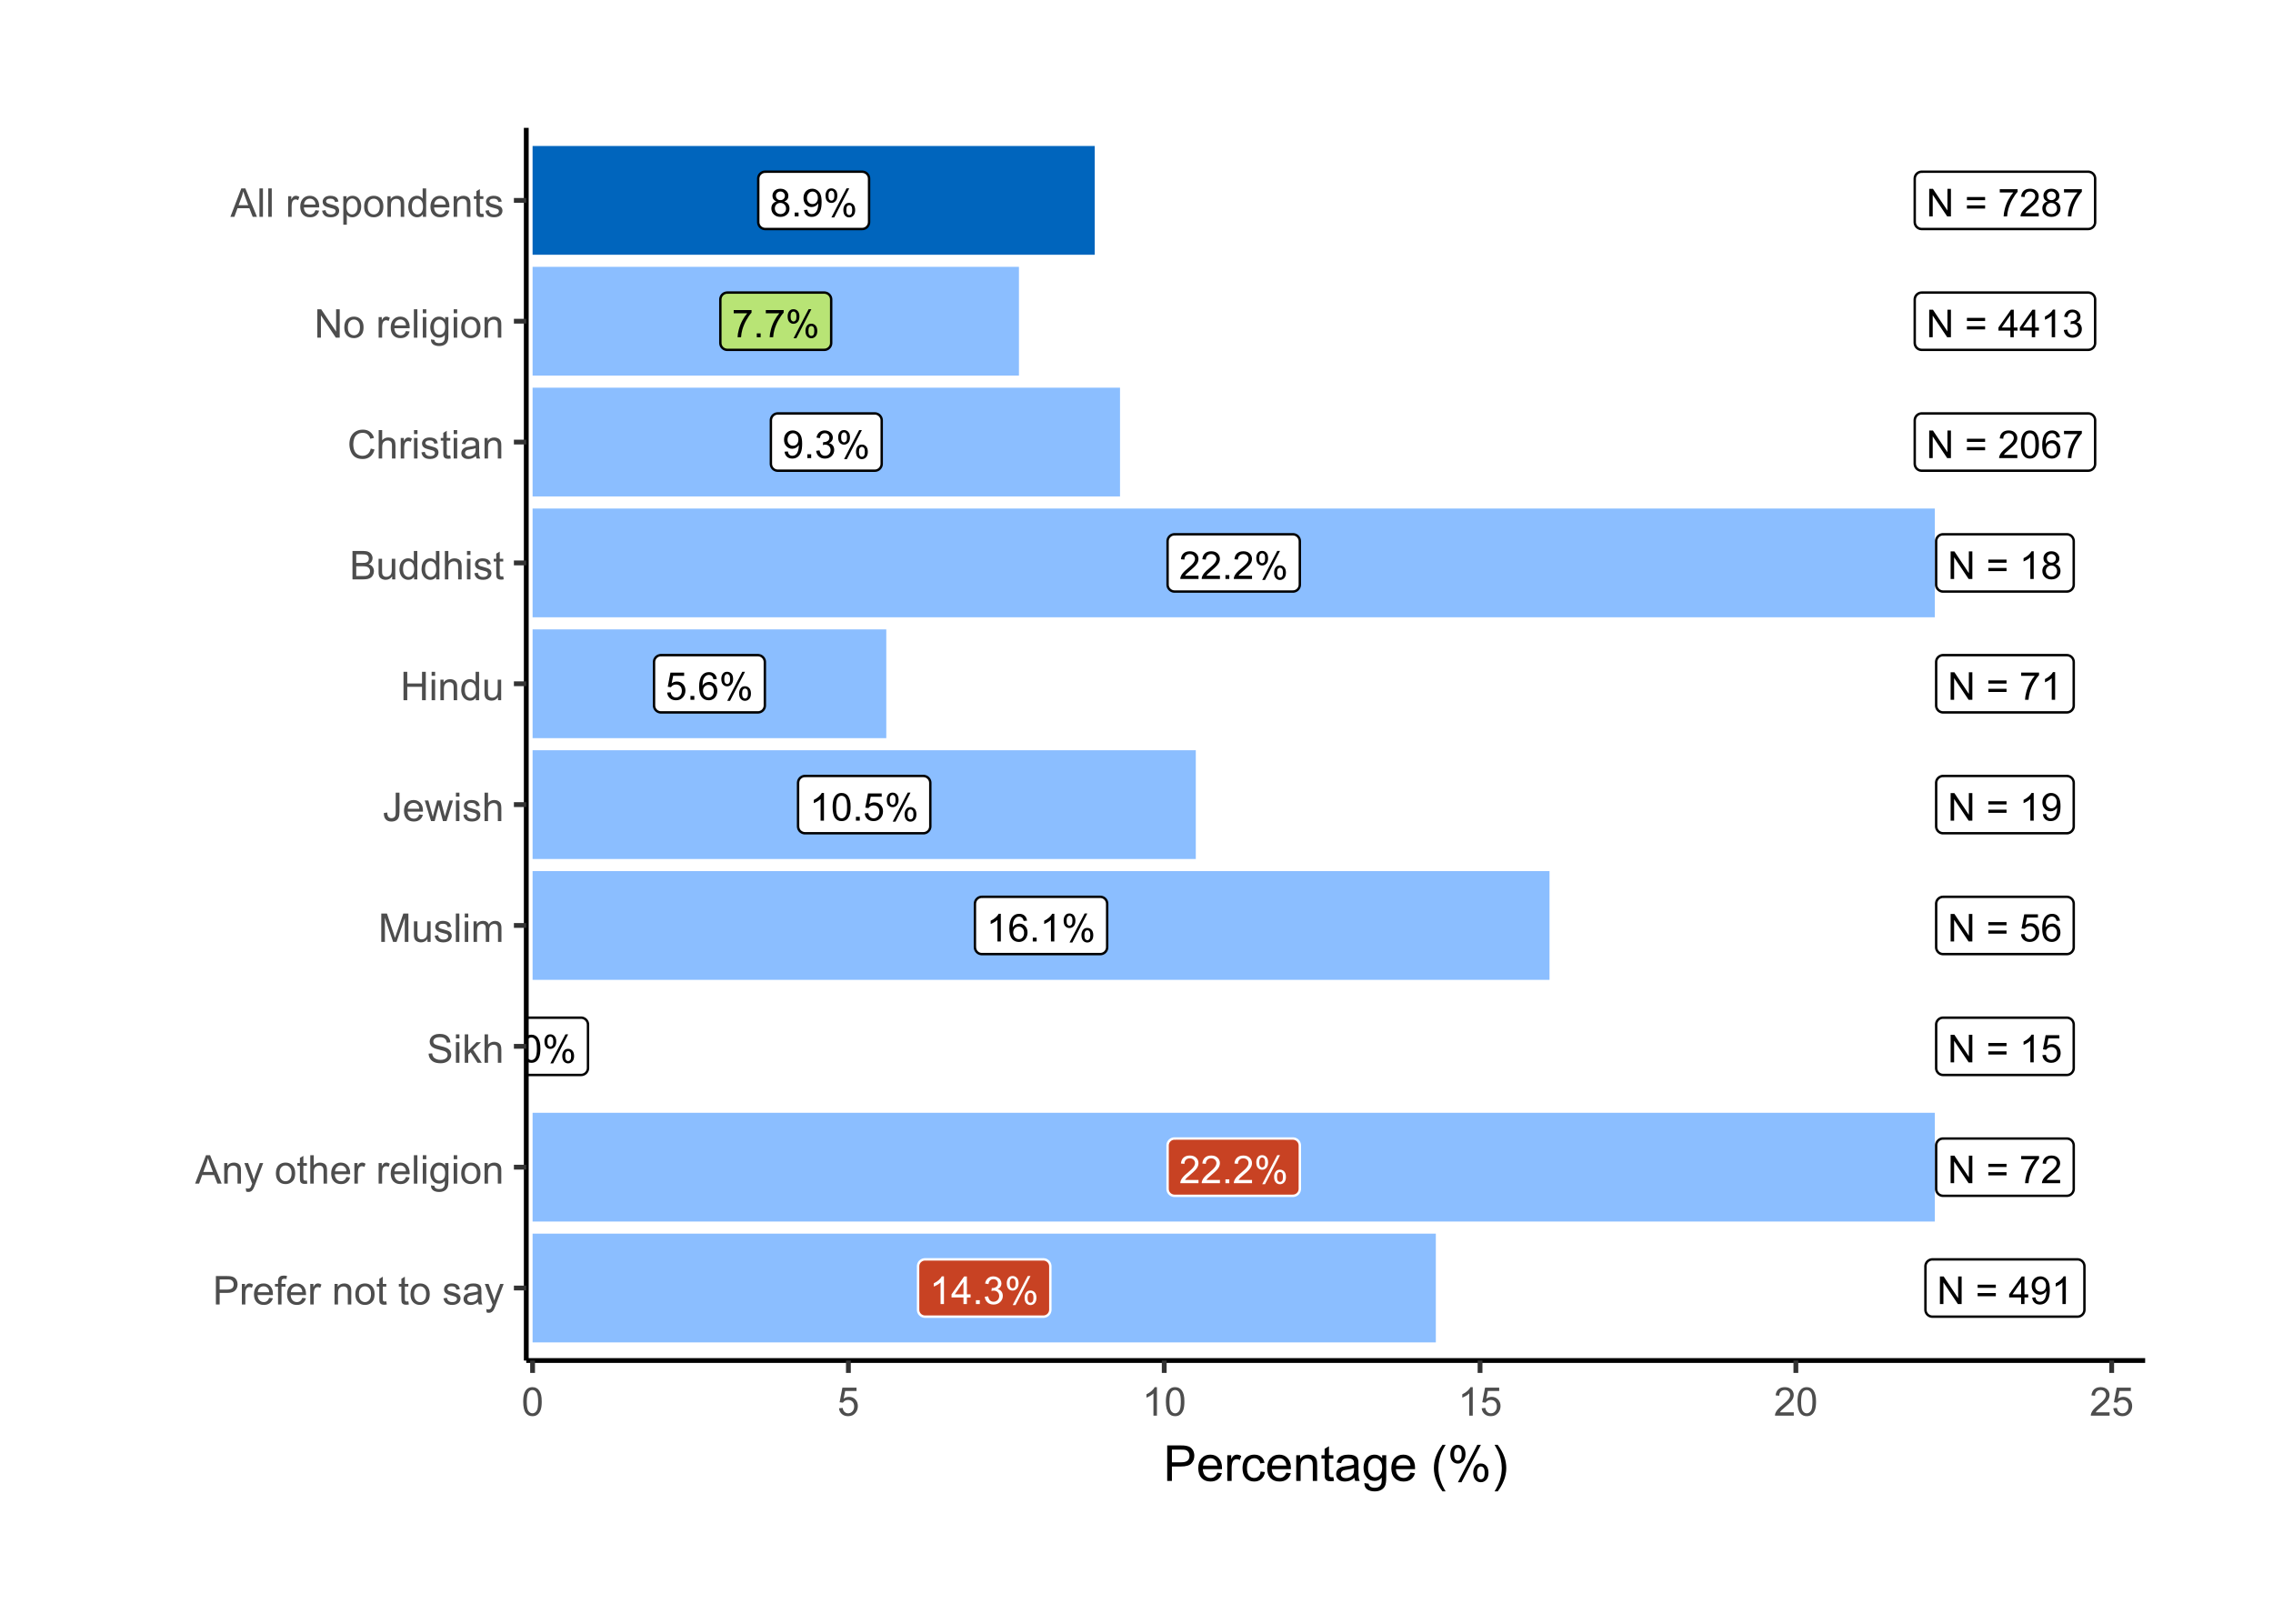 <?xml version="1.0" encoding="UTF-8"?>
<svg xmlns="http://www.w3.org/2000/svg" xmlns:xlink="http://www.w3.org/1999/xlink" width="504" height="360" viewBox="0 0 504 360">
<defs>
<g>
<g id="glyph-0-0">
<path d="M 1.508 -3.312 C 1.199 -3.426 0.969 -3.59 0.816 -3.801 C 0.668 -4.012 0.594 -4.266 0.594 -4.559 C 0.594 -5.004 0.75 -5.379 1.07 -5.68 C 1.391 -5.984 1.816 -6.137 2.348 -6.137 C 2.879 -6.137 3.309 -5.98 3.633 -5.672 C 3.961 -5.359 4.121 -4.984 4.121 -4.539 C 4.121 -4.254 4.047 -4.008 3.898 -3.801 C 3.75 -3.59 3.523 -3.426 3.223 -3.312 C 3.598 -3.191 3.883 -2.992 4.078 -2.723 C 4.273 -2.449 4.371 -2.125 4.371 -1.746 C 4.371 -1.223 4.188 -0.785 3.816 -0.43 C 3.449 -0.074 2.961 0.105 2.359 0.105 C 1.758 0.105 1.27 -0.074 0.898 -0.43 C 0.531 -0.789 0.348 -1.234 0.348 -1.766 C 0.348 -2.164 0.445 -2.496 0.648 -2.766 C 0.848 -3.035 1.137 -3.215 1.508 -3.312 M 1.359 -4.586 C 1.359 -4.297 1.453 -4.059 1.637 -3.875 C 1.824 -3.691 2.066 -3.602 2.363 -3.602 C 2.652 -3.602 2.891 -3.691 3.074 -3.875 C 3.258 -4.055 3.352 -4.277 3.352 -4.543 C 3.352 -4.816 3.254 -5.051 3.066 -5.238 C 2.875 -5.426 2.637 -5.52 2.355 -5.52 C 2.07 -5.52 1.832 -5.426 1.641 -5.242 C 1.453 -5.059 1.359 -4.84 1.359 -4.586 M 1.117 -1.762 C 1.117 -1.551 1.168 -1.344 1.27 -1.141 C 1.371 -0.941 1.52 -0.785 1.723 -0.676 C 1.922 -0.566 2.137 -0.512 2.367 -0.512 C 2.727 -0.512 3.023 -0.629 3.254 -0.859 C 3.488 -1.09 3.605 -1.383 3.605 -1.738 C 3.605 -2.098 3.484 -2.398 3.246 -2.633 C 3.004 -2.871 2.703 -2.988 2.344 -2.988 C 1.988 -2.988 1.695 -2.871 1.465 -2.637 C 1.234 -2.406 1.117 -2.113 1.117 -1.762 Z M 1.117 -1.762 "/>
</g>
<g id="glyph-0-1">
<path d="M 0.773 0 L 0.773 -0.855 L 1.629 -0.855 L 1.629 0 Z M 0.773 0 "/>
</g>
<g id="glyph-0-2">
<path d="M 0.469 -1.414 L 1.188 -1.48 C 1.25 -1.141 1.367 -0.895 1.539 -0.742 C 1.711 -0.59 1.93 -0.512 2.199 -0.512 C 2.43 -0.512 2.633 -0.566 2.809 -0.672 C 2.98 -0.777 3.125 -0.918 3.234 -1.094 C 3.344 -1.27 3.438 -1.508 3.512 -1.809 C 3.59 -2.109 3.625 -2.414 3.625 -2.727 C 3.625 -2.758 3.625 -2.809 3.621 -2.875 C 3.473 -2.637 3.266 -2.441 3.008 -2.293 C 2.746 -2.145 2.465 -2.07 2.164 -2.07 C 1.656 -2.07 1.23 -2.254 0.879 -2.621 C 0.531 -2.988 0.355 -3.473 0.355 -4.07 C 0.355 -4.691 0.535 -5.191 0.902 -5.566 C 1.27 -5.945 1.727 -6.137 2.277 -6.137 C 2.672 -6.137 3.035 -6.027 3.367 -5.812 C 3.695 -5.602 3.945 -5.297 4.117 -4.898 C 4.285 -4.504 4.371 -3.93 4.371 -3.18 C 4.371 -2.398 4.289 -1.777 4.117 -1.316 C 3.949 -0.852 3.695 -0.5 3.363 -0.258 C 3.027 -0.016 2.633 0.105 2.184 0.105 C 1.707 0.105 1.316 -0.027 1.012 -0.293 C 0.711 -0.559 0.527 -0.934 0.469 -1.414 M 3.539 -4.109 C 3.539 -4.539 3.426 -4.883 3.195 -5.137 C 2.965 -5.387 2.691 -5.516 2.367 -5.516 C 2.035 -5.516 1.742 -5.379 1.496 -5.105 C 1.25 -4.832 1.125 -4.48 1.125 -4.047 C 1.125 -3.656 1.242 -3.344 1.477 -3.098 C 1.711 -2.855 2.004 -2.734 2.348 -2.734 C 2.695 -2.734 2.98 -2.855 3.203 -3.098 C 3.426 -3.344 3.539 -3.68 3.539 -4.109 Z M 3.539 -4.109 "/>
</g>
<g id="glyph-0-3">
<path d="M 0.496 -4.645 C 0.496 -5.078 0.605 -5.449 0.824 -5.754 C 1.043 -6.062 1.363 -6.215 1.781 -6.215 C 2.164 -6.215 2.48 -6.078 2.73 -5.805 C 2.984 -5.531 3.109 -5.129 3.109 -4.598 C 3.109 -4.082 2.98 -3.684 2.727 -3.402 C 2.473 -3.125 2.16 -2.984 1.789 -2.984 C 1.418 -2.984 1.109 -3.121 0.863 -3.398 C 0.617 -3.672 0.496 -4.086 0.496 -4.645 M 1.801 -5.699 C 1.613 -5.699 1.461 -5.617 1.336 -5.457 C 1.211 -5.293 1.148 -5 1.148 -4.566 C 1.148 -4.176 1.211 -3.902 1.34 -3.742 C 1.465 -3.582 1.617 -3.5 1.801 -3.5 C 1.988 -3.5 2.145 -3.582 2.27 -3.742 C 2.395 -3.902 2.453 -4.199 2.453 -4.625 C 2.453 -5.02 2.391 -5.297 2.266 -5.457 C 2.141 -5.617 1.988 -5.699 1.801 -5.699 M 1.805 0.227 L 5.148 -6.215 L 5.754 -6.215 L 2.426 0.227 L 1.805 0.227 M 4.445 -1.434 C 4.445 -1.871 4.559 -2.246 4.777 -2.547 C 4.996 -2.852 5.316 -3.004 5.734 -3.004 C 6.117 -3.004 6.438 -2.867 6.688 -2.594 C 6.938 -2.32 7.066 -1.918 7.066 -1.387 C 7.066 -0.871 6.938 -0.473 6.684 -0.195 C 6.43 0.086 6.113 0.227 5.738 0.227 C 5.371 0.227 5.062 0.086 4.816 -0.191 C 4.57 -0.465 4.445 -0.879 4.445 -1.434 M 5.754 -2.488 C 5.566 -2.488 5.41 -2.406 5.285 -2.246 C 5.164 -2.086 5.102 -1.789 5.102 -1.359 C 5.102 -0.969 5.164 -0.695 5.289 -0.535 C 5.414 -0.371 5.566 -0.293 5.75 -0.293 C 5.945 -0.293 6.102 -0.371 6.227 -0.535 C 6.348 -0.695 6.41 -0.988 6.41 -1.418 C 6.41 -1.812 6.348 -2.09 6.223 -2.25 C 6.098 -2.41 5.941 -2.488 5.754 -2.488 Z M 5.754 -2.488 "/>
</g>
<g id="glyph-0-4">
<path d="M 0.402 -5.309 L 0.402 -6.031 L 4.359 -6.031 L 4.359 -5.449 C 3.969 -5.035 3.586 -4.484 3.203 -3.797 C 2.82 -3.109 2.527 -2.406 2.316 -1.68 C 2.168 -1.168 2.07 -0.609 2.031 0 L 1.258 0 C 1.266 -0.48 1.363 -1.062 1.543 -1.742 C 1.723 -2.422 1.98 -3.078 2.32 -3.711 C 2.656 -4.344 3.016 -4.875 3.398 -5.309 Z M 0.402 -5.309 "/>
</g>
<g id="glyph-0-5">
<path d="M 0.359 -1.613 L 1.109 -1.715 C 1.195 -1.289 1.34 -0.98 1.547 -0.793 C 1.754 -0.605 2.008 -0.512 2.305 -0.512 C 2.656 -0.512 2.957 -0.637 3.199 -0.879 C 3.441 -1.125 3.562 -1.426 3.562 -1.789 C 3.562 -2.133 3.449 -2.418 3.227 -2.641 C 3 -2.863 2.715 -2.977 2.367 -2.977 C 2.227 -2.977 2.051 -2.949 1.84 -2.891 L 1.922 -3.551 C 1.973 -3.547 2.012 -3.543 2.043 -3.543 C 2.363 -3.543 2.648 -3.625 2.906 -3.793 C 3.16 -3.961 3.289 -4.215 3.289 -4.562 C 3.289 -4.84 3.195 -5.066 3.008 -5.246 C 2.824 -5.43 2.582 -5.52 2.289 -5.52 C 1.996 -5.52 1.754 -5.426 1.559 -5.242 C 1.363 -5.059 1.238 -4.785 1.184 -4.418 L 0.434 -4.551 C 0.523 -5.055 0.734 -5.445 1.059 -5.719 C 1.383 -5.996 1.789 -6.137 2.273 -6.137 C 2.605 -6.137 2.91 -6.062 3.191 -5.922 C 3.473 -5.777 3.688 -5.582 3.836 -5.336 C 3.984 -5.086 4.059 -4.824 4.059 -4.547 C 4.059 -4.281 3.988 -4.043 3.848 -3.824 C 3.707 -3.609 3.496 -3.438 3.219 -3.309 C 3.578 -3.227 3.859 -3.055 4.059 -2.789 C 4.258 -2.527 4.359 -2.199 4.359 -1.805 C 4.359 -1.27 4.164 -0.82 3.777 -0.449 C 3.387 -0.078 2.895 0.109 2.301 0.109 C 1.766 0.109 1.32 -0.051 0.965 -0.371 C 0.609 -0.691 0.41 -1.105 0.359 -1.613 Z M 0.359 -1.613 "/>
</g>
<g id="glyph-0-6">
<path d="M 4.297 -0.723 L 4.297 0 L 0.258 0 C 0.254 -0.18 0.281 -0.355 0.348 -0.52 C 0.449 -0.797 0.613 -1.066 0.84 -1.332 C 1.066 -1.602 1.395 -1.91 1.82 -2.258 C 2.484 -2.805 2.934 -3.234 3.168 -3.555 C 3.402 -3.871 3.52 -4.172 3.52 -4.457 C 3.52 -4.754 3.41 -5.004 3.199 -5.207 C 2.984 -5.41 2.711 -5.516 2.367 -5.516 C 2.008 -5.516 1.719 -5.406 1.5 -5.188 C 1.285 -4.973 1.176 -4.672 1.172 -4.289 L 0.398 -4.367 C 0.453 -4.941 0.652 -5.383 0.996 -5.684 C 1.34 -5.984 1.805 -6.137 2.383 -6.137 C 2.969 -6.137 3.434 -5.973 3.777 -5.648 C 4.117 -5.324 4.289 -4.918 4.289 -4.438 C 4.289 -4.195 4.238 -3.953 4.141 -3.719 C 4.039 -3.48 3.871 -3.234 3.641 -2.973 C 3.41 -2.711 3.023 -2.352 2.484 -1.895 C 2.035 -1.52 1.746 -1.262 1.617 -1.129 C 1.488 -0.992 1.383 -0.855 1.301 -0.723 Z M 4.297 -0.723 "/>
</g>
<g id="glyph-0-7">
<path d="M 0.355 -1.602 L 1.141 -1.668 C 1.199 -1.285 1.336 -0.996 1.547 -0.801 C 1.762 -0.609 2.016 -0.512 2.316 -0.512 C 2.68 -0.512 2.984 -0.648 3.234 -0.922 C 3.484 -1.195 3.609 -1.555 3.609 -2.004 C 3.609 -2.434 3.488 -2.77 3.25 -3.016 C 3.008 -3.266 2.695 -3.387 2.305 -3.387 C 2.062 -3.387 1.844 -3.332 1.652 -3.223 C 1.457 -3.113 1.305 -2.973 1.191 -2.797 L 0.488 -2.887 L 1.078 -6.027 L 4.117 -6.027 L 4.117 -5.309 L 1.68 -5.309 L 1.352 -3.668 C 1.719 -3.922 2.102 -4.051 2.504 -4.051 C 3.039 -4.051 3.488 -3.867 3.855 -3.496 C 4.223 -3.129 4.406 -2.652 4.406 -2.07 C 4.406 -1.52 4.246 -1.039 3.922 -0.637 C 3.531 -0.145 2.996 0.105 2.316 0.105 C 1.762 0.105 1.309 -0.051 0.957 -0.363 C 0.605 -0.672 0.402 -1.086 0.355 -1.602 Z M 0.355 -1.602 "/>
</g>
<g id="glyph-0-8">
<path d="M 4.246 -4.613 L 3.5 -4.555 C 3.434 -4.852 3.34 -5.062 3.219 -5.199 C 3.016 -5.41 2.766 -5.52 2.469 -5.52 C 2.227 -5.52 2.02 -5.453 1.84 -5.316 C 1.602 -5.145 1.414 -4.895 1.281 -4.562 C 1.145 -4.234 1.074 -3.762 1.066 -3.152 C 1.246 -3.426 1.469 -3.629 1.73 -3.762 C 1.992 -3.898 2.266 -3.965 2.551 -3.965 C 3.051 -3.965 3.477 -3.781 3.828 -3.41 C 4.18 -3.043 4.355 -2.566 4.355 -1.984 C 4.355 -1.602 4.273 -1.242 4.109 -0.914 C 3.941 -0.586 3.715 -0.332 3.426 -0.16 C 3.137 0.016 2.809 0.105 2.441 0.105 C 1.816 0.105 1.309 -0.125 0.914 -0.586 C 0.52 -1.047 0.32 -1.805 0.32 -2.859 C 0.32 -4.039 0.539 -4.898 0.977 -5.434 C 1.355 -5.902 1.867 -6.137 2.512 -6.137 C 2.992 -6.137 3.387 -6 3.695 -5.73 C 4 -5.461 4.188 -5.09 4.246 -4.613 M 1.184 -1.98 C 1.184 -1.723 1.238 -1.473 1.348 -1.238 C 1.457 -1 1.613 -0.82 1.809 -0.699 C 2.008 -0.574 2.215 -0.512 2.43 -0.512 C 2.746 -0.512 3.02 -0.641 3.246 -0.895 C 3.477 -1.152 3.59 -1.5 3.59 -1.938 C 3.59 -2.359 3.477 -2.691 3.25 -2.938 C 3.027 -3.18 2.742 -3.301 2.402 -3.301 C 2.062 -3.301 1.773 -3.18 1.539 -2.938 C 1.301 -2.691 1.184 -2.375 1.184 -1.98 Z M 1.184 -1.98 "/>
</g>
<g id="glyph-0-9">
<path d="M 3.18 0 L 2.43 0 L 2.43 -4.781 C 2.25 -4.609 2.012 -4.438 1.719 -4.266 C 1.426 -4.09 1.164 -3.961 0.93 -3.875 L 0.93 -4.602 C 1.348 -4.797 1.715 -5.039 2.031 -5.316 C 2.344 -5.598 2.566 -5.871 2.695 -6.137 L 3.18 -6.137 Z M 3.18 0 "/>
</g>
<g id="glyph-0-10">
<path d="M 0.355 -3.012 C 0.355 -3.734 0.43 -4.316 0.578 -4.758 C 0.727 -5.199 0.945 -5.539 1.238 -5.777 C 1.531 -6.016 1.902 -6.137 2.348 -6.137 C 2.676 -6.137 2.961 -6.07 3.211 -5.938 C 3.457 -5.805 3.66 -5.613 3.82 -5.367 C 3.984 -5.117 4.109 -4.816 4.203 -4.457 C 4.293 -4.102 4.34 -3.617 4.34 -3.012 C 4.34 -2.297 4.266 -1.719 4.117 -1.277 C 3.969 -0.836 3.75 -0.496 3.457 -0.258 C 3.164 -0.016 2.793 0.105 2.348 0.105 C 1.758 0.105 1.293 -0.105 0.957 -0.531 C 0.555 -1.039 0.355 -1.867 0.355 -3.012 M 1.125 -3.012 C 1.125 -2.012 1.242 -1.344 1.477 -1.012 C 1.711 -0.68 2.004 -0.512 2.348 -0.512 C 2.691 -0.512 2.98 -0.68 3.215 -1.012 C 3.449 -1.348 3.566 -2.012 3.566 -3.012 C 3.566 -4.02 3.449 -4.688 3.215 -5.02 C 2.98 -5.348 2.688 -5.516 2.34 -5.516 C 1.992 -5.516 1.719 -5.367 1.512 -5.078 C 1.254 -4.703 1.125 -4.016 1.125 -3.012 Z M 1.125 -3.012 "/>
</g>
<g id="glyph-0-11">
<path d="M 2.758 0 L 2.758 -1.465 L 0.109 -1.465 L 0.109 -2.152 L 2.898 -6.109 L 3.508 -6.109 L 3.508 -2.152 L 4.336 -2.152 L 4.336 -1.465 L 3.508 -1.465 L 3.508 0 L 2.758 0 M 2.758 -2.152 L 2.758 -4.906 L 0.848 -2.152 Z M 2.758 -2.152 "/>
</g>
<g id="glyph-0-12">
<path d="M 0.648 0 L 0.648 -6.109 L 1.48 -6.109 L 4.688 -1.312 L 4.688 -6.109 L 5.465 -6.109 L 5.465 0 L 4.633 0 L 1.426 -4.801 L 1.426 0 Z M 0.648 0 "/>
</g>
<g id="glyph-0-13">
</g>
<g id="glyph-0-14">
<path d="M 4.508 -3.594 L 0.477 -3.594 L 0.477 -4.293 L 4.508 -4.293 L 4.508 -3.594 M 4.508 -1.738 L 0.477 -1.738 L 0.477 -2.438 L 4.508 -2.438 Z M 4.508 -1.738 "/>
</g>
<g id="glyph-1-0">
<path d="M 0.68 0 L 0.68 -6.301 L 3.055 -6.301 C 3.473 -6.301 3.793 -6.277 4.012 -6.238 C 4.324 -6.188 4.582 -6.09 4.789 -5.945 C 5 -5.801 5.168 -5.598 5.297 -5.336 C 5.422 -5.074 5.488 -4.789 5.488 -4.477 C 5.488 -3.941 5.316 -3.488 4.977 -3.117 C 4.637 -2.746 4.02 -2.562 3.129 -2.562 L 1.512 -2.562 L 1.512 0 L 0.68 0 M 1.512 -3.305 L 3.141 -3.305 C 3.68 -3.305 4.062 -3.406 4.289 -3.605 C 4.516 -3.805 4.629 -4.086 4.629 -4.453 C 4.629 -4.715 4.562 -4.941 4.43 -5.129 C 4.293 -5.316 4.121 -5.441 3.902 -5.5 C 3.762 -5.539 3.504 -5.555 3.125 -5.555 L 1.512 -5.555 Z M 1.512 -3.305 "/>
</g>
<g id="glyph-1-1">
<path d="M 0.57 0 L 0.57 -4.562 L 1.266 -4.562 L 1.266 -3.871 C 1.445 -4.195 1.609 -4.41 1.758 -4.512 C 1.91 -4.613 2.074 -4.668 2.258 -4.668 C 2.516 -4.668 2.781 -4.582 3.051 -4.418 L 2.785 -3.699 C 2.594 -3.812 2.406 -3.867 2.219 -3.867 C 2.047 -3.867 1.895 -3.816 1.762 -3.715 C 1.629 -3.613 1.531 -3.473 1.473 -3.293 C 1.387 -3.016 1.344 -2.715 1.344 -2.391 L 1.344 0 Z M 0.57 0 "/>
</g>
<g id="glyph-1-2">
<path d="M 3.703 -1.469 L 4.504 -1.371 C 4.379 -0.902 4.145 -0.543 3.805 -0.285 C 3.461 -0.027 3.027 0.102 2.496 0.102 C 1.828 0.102 1.301 -0.102 0.91 -0.512 C 0.52 -0.926 0.32 -1.5 0.32 -2.242 C 0.32 -3.012 0.52 -3.605 0.914 -4.031 C 1.312 -4.453 1.824 -4.668 2.453 -4.668 C 3.062 -4.668 3.562 -4.457 3.949 -4.043 C 4.336 -3.629 4.527 -3.043 4.527 -2.289 C 4.527 -2.246 4.527 -2.176 4.523 -2.086 L 1.121 -2.086 C 1.148 -1.582 1.293 -1.199 1.547 -0.934 C 1.801 -0.664 2.121 -0.531 2.5 -0.531 C 2.785 -0.531 3.027 -0.605 3.227 -0.758 C 3.426 -0.906 3.586 -1.145 3.703 -1.469 M 1.164 -2.719 L 3.711 -2.719 C 3.68 -3.105 3.582 -3.391 3.422 -3.582 C 3.176 -3.883 2.855 -4.031 2.461 -4.031 C 2.105 -4.031 1.809 -3.91 1.566 -3.676 C 1.324 -3.438 1.191 -3.117 1.164 -2.719 Z M 1.164 -2.719 "/>
</g>
<g id="glyph-1-3">
<path d="M 0.766 0 L 0.766 -3.961 L 0.082 -3.961 L 0.082 -4.562 L 0.766 -4.562 L 0.766 -5.047 C 0.766 -5.355 0.793 -5.582 0.848 -5.73 C 0.922 -5.934 1.051 -6.094 1.238 -6.219 C 1.426 -6.344 1.691 -6.406 2.027 -6.406 C 2.246 -6.406 2.488 -6.383 2.75 -6.328 L 2.633 -5.656 C 2.473 -5.684 2.32 -5.699 2.18 -5.699 C 1.945 -5.699 1.777 -5.648 1.68 -5.547 C 1.582 -5.445 1.535 -5.258 1.535 -4.984 L 1.535 -4.562 L 2.422 -4.562 L 2.422 -3.961 L 1.535 -3.961 L 1.535 0 Z M 0.766 0 "/>
</g>
<g id="glyph-1-4">
</g>
<g id="glyph-1-5">
<path d="M 0.578 0 L 0.578 -4.562 L 1.277 -4.562 L 1.277 -3.914 C 1.609 -4.414 2.094 -4.668 2.727 -4.668 C 3.004 -4.668 3.258 -4.617 3.488 -4.52 C 3.719 -4.418 3.891 -4.289 4.004 -4.129 C 4.121 -3.969 4.199 -3.777 4.246 -3.559 C 4.273 -3.414 4.289 -3.164 4.289 -2.805 L 4.289 0 L 3.516 0 L 3.516 -2.777 C 3.516 -3.09 3.484 -3.328 3.426 -3.484 C 3.363 -3.641 3.258 -3.762 3.105 -3.855 C 2.953 -3.949 2.773 -3.996 2.566 -3.996 C 2.234 -3.996 1.953 -3.891 1.711 -3.684 C 1.473 -3.473 1.352 -3.078 1.352 -2.492 L 1.352 0 Z M 0.578 0 "/>
</g>
<g id="glyph-1-6">
<path d="M 0.293 -2.281 C 0.293 -3.125 0.527 -3.754 0.996 -4.16 C 1.391 -4.496 1.867 -4.668 2.434 -4.668 C 3.059 -4.668 3.57 -4.461 3.969 -4.051 C 4.367 -3.641 4.566 -3.07 4.566 -2.348 C 4.566 -1.758 4.48 -1.297 4.305 -0.961 C 4.129 -0.625 3.871 -0.363 3.535 -0.176 C 3.199 0.012 2.832 0.102 2.434 0.102 C 1.793 0.102 1.277 -0.102 0.883 -0.512 C 0.488 -0.922 0.293 -1.512 0.293 -2.281 M 1.086 -2.281 C 1.086 -1.699 1.215 -1.258 1.469 -0.969 C 1.723 -0.68 2.047 -0.531 2.434 -0.531 C 2.816 -0.531 3.137 -0.68 3.391 -0.973 C 3.645 -1.262 3.773 -1.707 3.773 -2.309 C 3.773 -2.871 3.645 -3.301 3.387 -3.59 C 3.133 -3.879 2.812 -4.027 2.434 -4.027 C 2.047 -4.027 1.723 -3.883 1.469 -3.594 C 1.215 -3.305 1.086 -2.867 1.086 -2.281 Z M 1.086 -2.281 "/>
</g>
<g id="glyph-1-7">
<path d="M 2.27 -0.691 L 2.379 -0.008 C 2.164 0.039 1.969 0.059 1.797 0.059 C 1.516 0.059 1.297 0.016 1.145 -0.074 C 0.988 -0.16 0.879 -0.277 0.816 -0.422 C 0.754 -0.566 0.723 -0.871 0.723 -1.336 L 0.723 -3.961 L 0.156 -3.961 L 0.156 -4.562 L 0.723 -4.562 L 0.723 -5.695 L 1.492 -6.156 L 1.492 -4.562 L 2.27 -4.562 L 2.27 -3.961 L 1.492 -3.961 L 1.492 -1.293 C 1.492 -1.074 1.504 -0.93 1.531 -0.867 C 1.559 -0.805 1.602 -0.754 1.664 -0.719 C 1.727 -0.68 1.816 -0.66 1.93 -0.66 C 2.016 -0.66 2.129 -0.672 2.27 -0.691 Z M 2.27 -0.691 "/>
</g>
<g id="glyph-1-8">
<path d="M 0.27 -1.363 L 1.035 -1.484 C 1.078 -1.176 1.199 -0.941 1.395 -0.777 C 1.59 -0.613 1.863 -0.531 2.219 -0.531 C 2.574 -0.531 2.836 -0.605 3.008 -0.75 C 3.18 -0.895 3.266 -1.062 3.266 -1.258 C 3.266 -1.434 3.191 -1.57 3.039 -1.672 C 2.934 -1.742 2.668 -1.828 2.246 -1.934 C 1.68 -2.078 1.285 -2.199 1.066 -2.305 C 0.848 -2.41 0.684 -2.555 0.57 -2.738 C 0.457 -2.926 0.398 -3.129 0.398 -3.352 C 0.398 -3.555 0.445 -3.742 0.539 -3.918 C 0.633 -4.09 0.758 -4.234 0.918 -4.348 C 1.039 -4.438 1.203 -4.512 1.41 -4.574 C 1.621 -4.637 1.844 -4.668 2.078 -4.668 C 2.438 -4.668 2.754 -4.613 3.023 -4.512 C 3.293 -4.41 3.492 -4.27 3.621 -4.094 C 3.75 -3.918 3.84 -3.68 3.891 -3.387 L 3.133 -3.281 C 3.098 -3.52 3 -3.699 2.832 -3.832 C 2.668 -3.965 2.438 -4.031 2.137 -4.031 C 1.781 -4.031 1.527 -3.973 1.375 -3.855 C 1.223 -3.738 1.148 -3.598 1.148 -3.441 C 1.148 -3.34 1.18 -3.25 1.242 -3.172 C 1.305 -3.09 1.402 -3.02 1.539 -2.965 C 1.617 -2.938 1.844 -2.871 2.223 -2.766 C 2.77 -2.621 3.148 -2.5 3.367 -2.41 C 3.582 -2.316 3.754 -2.18 3.875 -2.004 C 4 -1.824 4.059 -1.605 4.062 -1.34 C 4.059 -1.082 3.984 -0.84 3.836 -0.613 C 3.684 -0.383 3.469 -0.207 3.184 -0.082 C 2.902 0.039 2.578 0.102 2.223 0.102 C 1.629 0.102 1.176 -0.02 0.867 -0.266 C 0.555 -0.512 0.355 -0.879 0.27 -1.363 Z M 0.27 -1.363 "/>
</g>
<g id="glyph-1-9">
<path d="M 3.559 -0.562 C 3.27 -0.32 2.996 -0.148 2.73 -0.047 C 2.465 0.055 2.18 0.102 1.879 0.102 C 1.375 0.102 0.992 -0.02 0.723 -0.266 C 0.453 -0.508 0.316 -0.82 0.316 -1.203 C 0.316 -1.426 0.367 -1.629 0.469 -1.816 C 0.57 -2 0.707 -2.148 0.871 -2.262 C 1.035 -2.371 1.219 -2.457 1.426 -2.516 C 1.578 -2.555 1.809 -2.594 2.113 -2.629 C 2.738 -2.703 3.199 -2.793 3.492 -2.895 C 3.496 -3.004 3.496 -3.07 3.496 -3.098 C 3.496 -3.414 3.426 -3.637 3.277 -3.766 C 3.082 -3.938 2.789 -4.027 2.398 -4.027 C 2.035 -4.027 1.766 -3.961 1.594 -3.836 C 1.418 -3.707 1.289 -3.48 1.207 -3.16 L 0.453 -3.262 C 0.52 -3.586 0.633 -3.848 0.789 -4.047 C 0.949 -4.246 1.176 -4.398 1.473 -4.504 C 1.773 -4.613 2.117 -4.668 2.508 -4.668 C 2.898 -4.668 3.215 -4.621 3.461 -4.527 C 3.703 -4.438 3.883 -4.32 3.996 -4.184 C 4.109 -4.043 4.191 -3.867 4.238 -3.656 C 4.262 -3.523 4.273 -3.289 4.273 -2.945 L 4.273 -1.914 C 4.273 -1.191 4.293 -0.738 4.324 -0.547 C 4.359 -0.355 4.422 -0.176 4.52 0 L 3.711 0 C 3.633 -0.16 3.582 -0.348 3.559 -0.562 M 3.492 -2.289 C 3.211 -2.176 2.793 -2.078 2.23 -2 C 1.91 -1.953 1.688 -1.902 1.555 -1.844 C 1.422 -1.785 1.32 -1.703 1.25 -1.594 C 1.18 -1.48 1.145 -1.359 1.145 -1.227 C 1.145 -1.02 1.223 -0.848 1.379 -0.711 C 1.535 -0.57 1.762 -0.504 2.062 -0.504 C 2.359 -0.504 2.625 -0.566 2.859 -0.699 C 3.09 -0.828 3.262 -1.008 3.367 -1.234 C 3.453 -1.406 3.492 -1.664 3.492 -2.008 Z M 3.492 -2.289 "/>
</g>
<g id="glyph-1-10">
<path d="M 0.547 1.758 L 0.461 1.031 C 0.629 1.078 0.777 1.102 0.902 1.102 C 1.074 1.102 1.211 1.07 1.316 1.016 C 1.418 0.957 1.504 0.875 1.57 0.773 C 1.617 0.695 1.695 0.504 1.805 0.199 C 1.82 0.156 1.844 0.09 1.875 0.008 L 0.141 -4.562 L 0.977 -4.562 L 1.926 -1.922 C 2.047 -1.586 2.16 -1.234 2.258 -0.863 C 2.344 -1.219 2.449 -1.566 2.574 -1.902 L 3.551 -4.562 L 4.324 -4.562 L 2.586 0.078 C 2.402 0.578 2.258 0.926 2.152 1.113 C 2.016 1.367 1.859 1.555 1.68 1.672 C 1.504 1.793 1.289 1.852 1.043 1.852 C 0.895 1.852 0.73 1.82 0.547 1.758 Z M 0.547 1.758 "/>
</g>
<g id="glyph-1-11">
<path d="M -0.012 0 L 2.406 -6.301 L 3.305 -6.301 L 5.883 0 L 4.934 0 L 4.199 -1.906 L 1.562 -1.906 L 0.871 0 L -0.012 0 M 1.805 -2.586 L 3.941 -2.586 L 3.281 -4.332 C 3.082 -4.859 2.934 -5.297 2.836 -5.637 C 2.754 -5.234 2.641 -4.832 2.496 -4.434 Z M 1.805 -2.586 "/>
</g>
<g id="glyph-1-12">
<path d="M 0.578 0 L 0.578 -6.301 L 1.352 -6.301 L 1.352 -4.039 C 1.715 -4.457 2.168 -4.668 2.719 -4.668 C 3.059 -4.668 3.352 -4.602 3.602 -4.465 C 3.852 -4.332 4.027 -4.148 4.137 -3.914 C 4.242 -3.68 4.297 -3.34 4.297 -2.891 L 4.297 0 L 3.523 0 L 3.523 -2.891 C 3.523 -3.277 3.441 -3.559 3.273 -3.734 C 3.105 -3.914 2.867 -4 2.562 -4 C 2.332 -4 2.117 -3.941 1.914 -3.82 C 1.711 -3.703 1.57 -3.543 1.484 -3.34 C 1.398 -3.137 1.352 -2.855 1.352 -2.496 L 1.352 0 Z M 0.578 0 "/>
</g>
<g id="glyph-1-13">
<path d="M 0.562 0 L 0.562 -6.301 L 1.336 -6.301 L 1.336 0 Z M 0.562 0 "/>
</g>
<g id="glyph-1-14">
<path d="M 0.586 -5.41 L 0.586 -6.301 L 1.359 -6.301 L 1.359 -5.41 L 0.586 -5.41 M 0.586 0 L 0.586 -4.562 L 1.359 -4.562 L 1.359 0 Z M 0.586 0 "/>
</g>
<g id="glyph-1-15">
<path d="M 0.438 0.379 L 1.191 0.488 C 1.223 0.723 1.309 0.891 1.453 0.996 C 1.645 1.141 1.906 1.211 2.238 1.211 C 2.598 1.211 2.875 1.141 3.066 0.996 C 3.262 0.855 3.395 0.652 3.465 0.395 C 3.504 0.238 3.523 -0.094 3.52 -0.598 C 3.18 -0.199 2.762 0 2.258 0 C 1.629 0 1.145 -0.227 0.801 -0.68 C 0.457 -1.133 0.285 -1.676 0.285 -2.309 C 0.285 -2.742 0.363 -3.145 0.52 -3.512 C 0.676 -3.879 0.906 -4.164 1.207 -4.367 C 1.504 -4.566 1.855 -4.668 2.262 -4.668 C 2.797 -4.668 3.242 -4.449 3.594 -4.012 L 3.594 -4.562 L 4.305 -4.562 L 4.305 -0.617 C 4.305 0.09 4.234 0.594 4.09 0.891 C 3.945 1.188 3.715 1.422 3.402 1.594 C 3.086 1.766 2.703 1.852 2.242 1.852 C 1.699 1.852 1.258 1.73 0.926 1.484 C 0.59 1.238 0.426 0.871 0.438 0.379 M 1.078 -2.363 C 1.078 -1.766 1.199 -1.328 1.434 -1.055 C 1.672 -0.777 1.973 -0.641 2.328 -0.641 C 2.684 -0.641 2.98 -0.777 3.223 -1.051 C 3.465 -1.324 3.582 -1.754 3.582 -2.336 C 3.582 -2.895 3.461 -3.316 3.211 -3.602 C 2.965 -3.883 2.664 -4.027 2.316 -4.027 C 1.973 -4.027 1.68 -3.887 1.441 -3.605 C 1.199 -3.328 1.078 -2.914 1.078 -2.363 Z M 1.078 -2.363 "/>
</g>
<g id="glyph-1-16">
<path d="M 0.395 -2.023 L 1.18 -2.094 C 1.219 -1.777 1.305 -1.52 1.441 -1.316 C 1.578 -1.113 1.789 -0.953 2.074 -0.828 C 2.363 -0.703 2.684 -0.641 3.043 -0.641 C 3.359 -0.641 3.641 -0.688 3.883 -0.781 C 4.129 -0.875 4.309 -1.008 4.43 -1.172 C 4.547 -1.336 4.605 -1.516 4.605 -1.711 C 4.605 -1.906 4.551 -2.082 4.434 -2.227 C 4.32 -2.375 4.129 -2.5 3.867 -2.602 C 3.699 -2.664 3.324 -2.77 2.746 -2.906 C 2.168 -3.047 1.762 -3.176 1.531 -3.301 C 1.23 -3.457 1.004 -3.652 0.855 -3.887 C 0.711 -4.121 0.637 -4.383 0.637 -4.672 C 0.637 -4.988 0.727 -5.285 0.906 -5.562 C 1.086 -5.84 1.352 -6.047 1.699 -6.191 C 2.043 -6.336 2.43 -6.406 2.852 -6.406 C 3.32 -6.406 3.73 -6.332 4.09 -6.18 C 4.445 -6.031 4.719 -5.809 4.91 -5.516 C 5.102 -5.227 5.207 -4.895 5.219 -4.523 L 4.422 -4.465 C 4.379 -4.863 4.234 -5.164 3.984 -5.367 C 3.738 -5.57 3.371 -5.672 2.887 -5.672 C 2.383 -5.672 2.016 -5.578 1.785 -5.395 C 1.555 -5.211 1.441 -4.988 1.441 -4.727 C 1.441 -4.5 1.52 -4.312 1.684 -4.168 C 1.844 -4.023 2.266 -3.871 2.941 -3.719 C 3.617 -3.566 4.082 -3.434 4.336 -3.316 C 4.703 -3.148 4.973 -2.934 5.148 -2.676 C 5.324 -2.414 5.41 -2.117 5.41 -1.777 C 5.41 -1.445 5.312 -1.129 5.121 -0.832 C 4.93 -0.535 4.652 -0.305 4.293 -0.141 C 3.934 0.023 3.531 0.109 3.082 0.109 C 2.512 0.109 2.031 0.023 1.648 -0.141 C 1.262 -0.309 0.961 -0.559 0.742 -0.891 C 0.523 -1.227 0.406 -1.602 0.395 -2.023 Z M 0.395 -2.023 "/>
</g>
<g id="glyph-1-17">
<path d="M 0.586 0 L 0.586 -6.301 L 1.359 -6.301 L 1.359 -2.707 L 3.188 -4.562 L 4.188 -4.562 L 2.445 -2.871 L 4.367 0 L 3.41 0 L 1.902 -2.332 L 1.359 -1.809 L 1.359 0 Z M 0.586 0 "/>
</g>
<g id="glyph-1-18">
<path d="M 0.652 0 L 0.652 -6.301 L 1.906 -6.301 L 3.398 -1.84 C 3.535 -1.422 3.637 -1.113 3.699 -0.906 C 3.77 -1.137 3.883 -1.473 4.035 -1.918 L 5.543 -6.301 L 6.664 -6.301 L 6.664 0 L 5.859 0 L 5.859 -5.273 L 4.031 0 L 3.277 0 L 1.457 -5.363 L 1.457 0 Z M 0.652 0 "/>
</g>
<g id="glyph-1-19">
<path d="M 3.57 0 L 3.57 -0.672 C 3.215 -0.156 2.734 0.102 2.121 0.102 C 1.852 0.102 1.602 0.051 1.367 -0.051 C 1.137 -0.156 0.961 -0.285 0.848 -0.441 C 0.734 -0.598 0.656 -0.789 0.609 -1.016 C 0.578 -1.164 0.562 -1.406 0.562 -1.734 L 0.562 -4.562 L 1.336 -4.562 L 1.336 -2.031 C 1.336 -1.629 1.352 -1.355 1.383 -1.215 C 1.434 -1.012 1.535 -0.852 1.691 -0.738 C 1.852 -0.621 2.047 -0.562 2.277 -0.562 C 2.508 -0.562 2.727 -0.621 2.93 -0.742 C 3.133 -0.859 3.277 -1.023 3.363 -1.227 C 3.445 -1.43 3.488 -1.73 3.488 -2.117 L 3.488 -4.562 L 4.262 -4.562 L 4.262 0 Z M 3.57 0 "/>
</g>
<g id="glyph-1-20">
<path d="M 0.578 0 L 0.578 -4.562 L 1.273 -4.562 L 1.273 -3.922 C 1.414 -4.148 1.605 -4.328 1.844 -4.461 C 2.082 -4.598 2.352 -4.668 2.656 -4.668 C 2.992 -4.668 3.27 -4.598 3.488 -4.457 C 3.703 -4.316 3.855 -4.121 3.945 -3.867 C 4.305 -4.398 4.773 -4.668 5.355 -4.668 C 5.805 -4.668 6.156 -4.543 6.398 -4.289 C 6.641 -4.039 6.762 -3.652 6.762 -3.133 L 6.762 0 L 5.996 0 L 5.996 -2.875 C 5.996 -3.184 5.969 -3.406 5.918 -3.543 C 5.867 -3.68 5.777 -3.789 5.645 -3.871 C 5.516 -3.953 5.359 -3.996 5.184 -3.996 C 4.859 -3.996 4.594 -3.891 4.383 -3.676 C 4.172 -3.461 4.066 -3.121 4.066 -2.652 L 4.066 0 L 3.293 0 L 3.293 -2.965 C 3.293 -3.309 3.227 -3.566 3.102 -3.738 C 2.977 -3.91 2.77 -3.996 2.484 -3.996 C 2.266 -3.996 2.066 -3.938 1.879 -3.824 C 1.695 -3.711 1.562 -3.543 1.477 -3.32 C 1.395 -3.102 1.352 -2.781 1.352 -2.367 L 1.352 0 Z M 0.578 0 "/>
</g>
<g id="glyph-1-21">
<path d="M 0.254 -1.789 L 1.004 -1.891 C 1.027 -1.41 1.117 -1.078 1.277 -0.902 C 1.438 -0.727 1.66 -0.637 1.941 -0.637 C 2.152 -0.637 2.332 -0.684 2.484 -0.781 C 2.637 -0.875 2.738 -1.008 2.797 -1.172 C 2.855 -1.336 2.883 -1.598 2.883 -1.961 L 2.883 -6.301 L 3.719 -6.301 L 3.719 -2.008 C 3.719 -1.48 3.652 -1.07 3.527 -0.781 C 3.398 -0.492 3.195 -0.273 2.918 -0.121 C 2.645 0.031 2.32 0.109 1.945 0.109 C 1.395 0.109 0.969 -0.051 0.676 -0.371 C 0.383 -0.688 0.242 -1.16 0.254 -1.789 Z M 0.254 -1.789 "/>
</g>
<g id="glyph-1-22">
<path d="M 1.422 0 L 0.027 -4.562 L 0.824 -4.562 L 1.551 -1.93 L 1.82 -0.949 C 1.832 -1 1.914 -1.312 2.059 -1.891 L 2.785 -4.562 L 3.578 -4.562 L 4.262 -1.918 L 4.492 -1.043 L 4.754 -1.926 L 5.535 -4.562 L 6.285 -4.562 L 4.859 0 L 4.055 0 L 3.332 -2.734 L 3.152 -3.512 L 2.23 0 Z M 1.422 0 "/>
</g>
<g id="glyph-1-23">
<path d="M 0.703 0 L 0.703 -6.301 L 1.539 -6.301 L 1.539 -3.711 L 4.812 -3.711 L 4.812 -6.301 L 5.645 -6.301 L 5.645 0 L 4.812 0 L 4.812 -2.969 L 1.539 -2.969 L 1.539 0 Z M 0.703 0 "/>
</g>
<g id="glyph-1-24">
<path d="M 3.539 0 L 3.539 -0.574 C 3.25 -0.125 2.824 0.102 2.266 0.102 C 1.902 0.102 1.566 0.004 1.262 -0.199 C 0.957 -0.398 0.719 -0.68 0.551 -1.039 C 0.383 -1.398 0.301 -1.809 0.301 -2.277 C 0.301 -2.734 0.375 -3.145 0.527 -3.516 C 0.68 -3.887 0.906 -4.172 1.211 -4.371 C 1.516 -4.566 1.855 -4.668 2.23 -4.668 C 2.504 -4.668 2.75 -4.609 2.965 -4.492 C 3.18 -4.375 3.355 -4.227 3.488 -4.039 L 3.488 -6.301 L 4.258 -6.301 L 4.258 0 L 3.539 0 M 1.094 -2.277 C 1.094 -1.691 1.219 -1.258 1.465 -0.969 C 1.711 -0.676 2.004 -0.531 2.336 -0.531 C 2.676 -0.531 2.961 -0.672 3.199 -0.949 C 3.434 -1.223 3.555 -1.645 3.555 -2.211 C 3.555 -2.836 3.434 -3.297 3.191 -3.59 C 2.953 -3.879 2.656 -4.027 2.305 -4.027 C 1.961 -4.027 1.672 -3.887 1.441 -3.605 C 1.211 -3.324 1.094 -2.883 1.094 -2.277 Z M 1.094 -2.277 "/>
</g>
<g id="glyph-1-25">
<path d="M 0.645 0 L 0.645 -6.301 L 3.008 -6.301 C 3.488 -6.301 3.875 -6.234 4.164 -6.109 C 4.457 -5.98 4.684 -5.785 4.848 -5.52 C 5.016 -5.254 5.098 -4.977 5.098 -4.688 C 5.098 -4.418 5.023 -4.164 4.875 -3.926 C 4.73 -3.691 4.512 -3.496 4.215 -3.352 C 4.598 -3.238 4.891 -3.051 5.094 -2.781 C 5.297 -2.512 5.402 -2.191 5.402 -1.828 C 5.402 -1.531 5.34 -1.258 5.215 -1.004 C 5.09 -0.75 4.938 -0.555 4.754 -0.418 C 4.57 -0.281 4.34 -0.176 4.062 -0.105 C 3.785 -0.035 3.449 0 3.047 0 L 0.645 0 M 1.477 -3.652 L 2.84 -3.652 C 3.211 -3.652 3.477 -3.676 3.637 -3.727 C 3.848 -3.789 4.008 -3.895 4.113 -4.039 C 4.223 -4.184 4.273 -4.367 4.273 -4.59 C 4.273 -4.797 4.227 -4.98 4.125 -5.141 C 4.023 -5.301 3.883 -5.41 3.695 -5.469 C 3.508 -5.527 3.191 -5.555 2.738 -5.555 L 1.477 -5.555 L 1.477 -3.652 M 1.477 -0.742 L 3.047 -0.742 C 3.316 -0.742 3.504 -0.754 3.613 -0.773 C 3.805 -0.809 3.965 -0.863 4.094 -0.945 C 4.223 -1.027 4.328 -1.141 4.414 -1.297 C 4.496 -1.449 4.539 -1.625 4.539 -1.828 C 4.539 -2.062 4.477 -2.266 4.355 -2.438 C 4.238 -2.613 4.07 -2.734 3.855 -2.805 C 3.645 -2.875 3.336 -2.91 2.934 -2.91 L 1.477 -2.91 Z M 1.477 -0.742 "/>
</g>
<g id="glyph-1-26">
<path d="M 5.172 -2.207 L 6.008 -2 C 5.832 -1.312 5.52 -0.793 5.062 -0.434 C 4.609 -0.074 4.055 0.109 3.398 0.109 C 2.719 0.109 2.168 -0.031 1.742 -0.309 C 1.316 -0.582 0.992 -0.984 0.77 -1.508 C 0.551 -2.031 0.438 -2.594 0.438 -3.195 C 0.438 -3.852 0.562 -4.426 0.812 -4.914 C 1.066 -5.402 1.422 -5.773 1.883 -6.027 C 2.348 -6.281 2.855 -6.406 3.41 -6.406 C 4.043 -6.406 4.57 -6.246 5 -5.926 C 5.43 -5.605 5.73 -5.152 5.898 -4.57 L 5.078 -4.379 C 4.934 -4.836 4.723 -5.172 4.441 -5.379 C 4.164 -5.59 3.816 -5.695 3.395 -5.695 C 2.91 -5.695 2.504 -5.578 2.18 -5.344 C 1.855 -5.113 1.629 -4.801 1.496 -4.41 C 1.363 -4.02 1.297 -3.617 1.297 -3.203 C 1.297 -2.664 1.375 -2.199 1.531 -1.797 C 1.688 -1.398 1.93 -1.102 2.262 -0.902 C 2.59 -0.703 2.945 -0.605 3.332 -0.605 C 3.797 -0.605 4.191 -0.742 4.516 -1.008 C 4.84 -1.277 5.059 -1.68 5.172 -2.207 Z M 5.172 -2.207 "/>
</g>
<g id="glyph-1-27">
<path d="M 0.672 0 L 0.672 -6.301 L 1.527 -6.301 L 4.836 -1.352 L 4.836 -6.301 L 5.633 -6.301 L 5.633 0 L 4.777 0 L 1.469 -4.949 L 1.469 0 Z M 0.672 0 "/>
</g>
<g id="glyph-1-28">
<path d="M 0.578 1.75 L 0.578 -4.562 L 1.285 -4.562 L 1.285 -3.969 C 1.449 -4.203 1.637 -4.375 1.848 -4.492 C 2.059 -4.609 2.309 -4.668 2.609 -4.668 C 2.996 -4.668 3.34 -4.566 3.641 -4.367 C 3.938 -4.164 4.164 -3.883 4.312 -3.516 C 4.465 -3.152 4.543 -2.75 4.543 -2.316 C 4.543 -1.848 4.457 -1.43 4.289 -1.055 C 4.121 -0.68 3.879 -0.395 3.559 -0.195 C 3.242 0.004 2.906 0.102 2.551 0.102 C 2.293 0.102 2.062 0.047 1.859 -0.059 C 1.652 -0.168 1.484 -0.305 1.352 -0.473 L 1.352 1.75 L 0.578 1.75 M 1.281 -2.258 C 1.281 -1.668 1.398 -1.234 1.637 -0.953 C 1.875 -0.672 2.164 -0.531 2.5 -0.531 C 2.844 -0.531 3.141 -0.68 3.383 -0.969 C 3.629 -1.258 3.75 -1.711 3.75 -2.32 C 3.75 -2.902 3.633 -3.336 3.391 -3.625 C 3.152 -3.914 2.867 -4.059 2.535 -4.062 C 2.207 -4.059 1.914 -3.906 1.66 -3.598 C 1.406 -3.289 1.281 -2.844 1.281 -2.258 Z M 1.281 -2.258 "/>
</g>
<g id="glyph-1-29">
<path d="M 0.367 -3.105 C 0.367 -3.852 0.441 -4.449 0.594 -4.906 C 0.75 -5.359 0.977 -5.711 1.277 -5.957 C 1.582 -6.203 1.961 -6.324 2.418 -6.324 C 2.758 -6.324 3.055 -6.258 3.309 -6.121 C 3.562 -5.984 3.773 -5.789 3.941 -5.531 C 4.105 -5.277 4.238 -4.965 4.332 -4.594 C 4.426 -4.227 4.473 -3.73 4.473 -3.105 C 4.473 -2.367 4.398 -1.77 4.246 -1.316 C 4.094 -0.863 3.867 -0.512 3.562 -0.266 C 3.262 -0.016 2.879 0.109 2.418 0.109 C 1.812 0.109 1.336 -0.109 0.988 -0.547 C 0.574 -1.07 0.367 -1.922 0.367 -3.105 M 1.16 -3.105 C 1.16 -2.074 1.281 -1.383 1.523 -1.043 C 1.766 -0.699 2.062 -0.527 2.418 -0.527 C 2.773 -0.527 3.074 -0.699 3.316 -1.043 C 3.559 -1.387 3.68 -2.074 3.68 -3.105 C 3.68 -4.145 3.559 -4.832 3.316 -5.172 C 3.074 -5.516 2.773 -5.684 2.41 -5.684 C 2.055 -5.684 1.773 -5.535 1.559 -5.234 C 1.293 -4.852 1.16 -4.141 1.16 -3.105 Z M 1.16 -3.105 "/>
</g>
<g id="glyph-1-30">
<path d="M 0.367 -1.648 L 1.176 -1.719 C 1.238 -1.324 1.379 -1.027 1.598 -0.828 C 1.816 -0.629 2.078 -0.527 2.391 -0.527 C 2.762 -0.527 3.078 -0.668 3.336 -0.949 C 3.594 -1.23 3.723 -1.602 3.723 -2.066 C 3.723 -2.508 3.598 -2.855 3.348 -3.109 C 3.102 -3.367 2.777 -3.492 2.375 -3.492 C 2.125 -3.492 1.902 -3.438 1.703 -3.324 C 1.5 -3.211 1.344 -3.062 1.23 -2.883 L 0.504 -2.977 L 1.113 -6.215 L 4.246 -6.215 L 4.246 -5.473 L 1.73 -5.473 L 1.391 -3.781 C 1.77 -4.043 2.168 -4.176 2.582 -4.176 C 3.133 -4.176 3.598 -3.984 3.977 -3.605 C 4.352 -3.223 4.543 -2.734 4.543 -2.137 C 4.543 -1.566 4.375 -1.074 4.043 -0.656 C 3.641 -0.148 3.09 0.109 2.391 0.109 C 1.816 0.109 1.348 -0.055 0.984 -0.375 C 0.625 -0.695 0.418 -1.121 0.367 -1.648 Z M 0.367 -1.648 "/>
</g>
<g id="glyph-1-31">
<path d="M 3.277 0 L 2.504 0 L 2.504 -4.93 C 2.32 -4.75 2.074 -4.574 1.773 -4.395 C 1.469 -4.219 1.199 -4.086 0.957 -3.996 L 0.957 -4.742 C 1.391 -4.945 1.77 -5.195 2.094 -5.484 C 2.418 -5.773 2.645 -6.055 2.781 -6.324 L 3.277 -6.324 Z M 3.277 0 "/>
</g>
<g id="glyph-1-32">
<path d="M 4.43 -0.742 L 4.43 0 L 0.266 0 C 0.262 -0.188 0.289 -0.367 0.355 -0.539 C 0.461 -0.82 0.633 -1.102 0.867 -1.375 C 1.098 -1.648 1.438 -1.969 1.879 -2.328 C 2.562 -2.891 3.023 -3.336 3.266 -3.664 C 3.508 -3.992 3.625 -4.301 3.625 -4.594 C 3.625 -4.898 3.516 -5.16 3.297 -5.367 C 3.078 -5.578 2.793 -5.684 2.441 -5.684 C 2.066 -5.684 1.77 -5.574 1.547 -5.352 C 1.324 -5.125 1.211 -4.816 1.207 -4.422 L 0.414 -4.504 C 0.469 -5.098 0.672 -5.547 1.027 -5.859 C 1.383 -6.168 1.859 -6.324 2.457 -6.324 C 3.062 -6.324 3.539 -6.156 3.895 -5.824 C 4.246 -5.488 4.422 -5.07 4.422 -4.578 C 4.422 -4.324 4.371 -4.078 4.266 -3.832 C 4.164 -3.59 3.992 -3.332 3.754 -3.062 C 3.516 -2.793 3.117 -2.426 2.562 -1.957 C 2.098 -1.566 1.801 -1.301 1.668 -1.164 C 1.535 -1.023 1.426 -0.883 1.34 -0.742 Z M 4.43 -0.742 "/>
</g>
<g id="glyph-2-0">
<path d="M 0.848 0 L 0.848 -7.875 L 3.82 -7.875 C 4.34 -7.875 4.742 -7.848 5.016 -7.797 C 5.402 -7.734 5.727 -7.613 5.988 -7.43 C 6.25 -7.25 6.461 -6.996 6.621 -6.672 C 6.777 -6.344 6.859 -5.988 6.859 -5.598 C 6.859 -4.926 6.645 -4.359 6.219 -3.898 C 5.793 -3.434 5.023 -3.203 3.91 -3.203 L 1.891 -3.203 L 1.891 0 L 0.848 0 M 1.891 -4.129 L 3.926 -4.129 C 4.598 -4.129 5.078 -4.254 5.359 -4.508 C 5.645 -4.758 5.785 -5.109 5.785 -5.562 C 5.785 -5.895 5.703 -6.176 5.535 -6.41 C 5.367 -6.645 5.148 -6.801 4.875 -6.875 C 4.703 -6.922 4.379 -6.945 3.906 -6.945 L 1.891 -6.945 Z M 1.891 -4.129 "/>
</g>
<g id="glyph-2-1">
<path d="M 4.629 -1.836 L 5.629 -1.715 C 5.473 -1.129 5.18 -0.676 4.754 -0.355 C 4.328 -0.031 3.781 0.129 3.121 0.129 C 2.285 0.129 1.625 -0.129 1.137 -0.641 C 0.648 -1.156 0.402 -1.875 0.402 -2.805 C 0.402 -3.762 0.648 -4.508 1.145 -5.039 C 1.637 -5.566 2.277 -5.832 3.066 -5.832 C 3.828 -5.832 4.453 -5.574 4.938 -5.055 C 5.418 -4.535 5.66 -3.805 5.66 -2.863 C 5.66 -2.805 5.66 -2.719 5.656 -2.605 L 1.402 -2.605 C 1.438 -1.977 1.613 -1.5 1.934 -1.164 C 2.254 -0.832 2.648 -0.664 3.125 -0.664 C 3.48 -0.664 3.781 -0.758 4.035 -0.945 C 4.285 -1.133 4.484 -1.43 4.629 -1.836 M 1.457 -3.398 L 4.641 -3.398 C 4.598 -3.879 4.477 -4.238 4.273 -4.48 C 3.969 -4.852 3.566 -5.039 3.078 -5.039 C 2.633 -5.039 2.262 -4.891 1.957 -4.594 C 1.656 -4.297 1.488 -3.898 1.457 -3.398 Z M 1.457 -3.398 "/>
</g>
<g id="glyph-2-2">
<path d="M 0.715 0 L 0.715 -5.703 L 1.586 -5.703 L 1.586 -4.84 C 1.805 -5.242 2.012 -5.512 2.199 -5.641 C 2.387 -5.77 2.594 -5.832 2.82 -5.832 C 3.145 -5.832 3.477 -5.73 3.812 -5.523 L 3.48 -4.625 C 3.242 -4.766 3.008 -4.832 2.773 -4.836 C 2.559 -4.832 2.371 -4.77 2.203 -4.645 C 2.035 -4.516 1.914 -4.34 1.844 -4.113 C 1.734 -3.77 1.68 -3.395 1.68 -2.984 L 1.68 0 Z M 0.715 0 "/>
</g>
<g id="glyph-2-3">
<path d="M 4.445 -2.09 L 5.398 -1.965 C 5.293 -1.312 5.027 -0.797 4.602 -0.426 C 4.172 -0.055 3.648 0.129 3.023 0.129 C 2.242 0.129 1.617 -0.125 1.141 -0.637 C 0.668 -1.148 0.43 -1.879 0.43 -2.832 C 0.43 -3.445 0.531 -3.984 0.734 -4.445 C 0.941 -4.91 1.25 -5.254 1.668 -5.488 C 2.086 -5.719 2.539 -5.832 3.031 -5.832 C 3.648 -5.832 4.156 -5.676 4.551 -5.363 C 4.941 -5.051 5.195 -4.605 5.305 -4.027 L 4.367 -3.883 C 4.277 -4.266 4.117 -4.555 3.891 -4.75 C 3.664 -4.941 3.391 -5.039 3.066 -5.039 C 2.578 -5.039 2.184 -4.863 1.879 -4.516 C 1.574 -4.164 1.422 -3.613 1.422 -2.859 C 1.422 -2.09 1.57 -1.535 1.863 -1.188 C 2.156 -0.84 2.539 -0.664 3.012 -0.664 C 3.395 -0.664 3.711 -0.781 3.965 -1.016 C 4.219 -1.246 4.379 -1.605 4.445 -2.09 Z M 4.445 -2.09 "/>
</g>
<g id="glyph-2-4">
<path d="M 0.727 0 L 0.727 -5.703 L 1.594 -5.703 L 1.594 -4.895 C 2.016 -5.52 2.621 -5.832 3.41 -5.832 C 3.754 -5.832 4.07 -5.77 4.359 -5.648 C 4.648 -5.523 4.863 -5.363 5.008 -5.16 C 5.148 -4.961 5.25 -4.723 5.305 -4.445 C 5.344 -4.27 5.359 -3.953 5.359 -3.508 L 5.359 0 L 4.395 0 L 4.395 -3.469 C 4.395 -3.863 4.355 -4.156 4.281 -4.352 C 4.207 -4.547 4.07 -4.703 3.879 -4.82 C 3.688 -4.938 3.465 -4.996 3.207 -4.996 C 2.793 -4.996 2.438 -4.863 2.141 -4.602 C 1.84 -4.34 1.691 -3.844 1.691 -3.117 L 1.691 0 Z M 0.727 0 "/>
</g>
<g id="glyph-2-5">
<path d="M 2.836 -0.863 L 2.977 -0.012 C 2.703 0.047 2.461 0.074 2.246 0.074 C 1.895 0.074 1.621 0.02 1.43 -0.09 C 1.234 -0.203 1.098 -0.348 1.02 -0.527 C 0.941 -0.711 0.902 -1.09 0.902 -1.672 L 0.902 -4.953 L 0.195 -4.953 L 0.195 -5.703 L 0.902 -5.703 L 0.902 -7.117 L 1.863 -7.695 L 1.863 -5.703 L 2.836 -5.703 L 2.836 -4.953 L 1.863 -4.953 L 1.863 -1.617 C 1.863 -1.34 1.879 -1.164 1.914 -1.086 C 1.949 -1.008 2.004 -0.945 2.082 -0.898 C 2.16 -0.852 2.27 -0.828 2.41 -0.828 C 2.52 -0.828 2.66 -0.84 2.836 -0.863 Z M 2.836 -0.863 "/>
</g>
<g id="glyph-2-6">
<path d="M 4.445 -0.703 C 4.09 -0.398 3.746 -0.184 3.414 -0.059 C 3.082 0.066 2.727 0.129 2.348 0.129 C 1.719 0.129 1.238 -0.023 0.902 -0.332 C 0.566 -0.637 0.398 -1.027 0.398 -1.504 C 0.398 -1.781 0.461 -2.039 0.59 -2.27 C 0.715 -2.5 0.883 -2.688 1.086 -2.824 C 1.293 -2.965 1.523 -3.07 1.781 -3.141 C 1.973 -3.191 2.258 -3.242 2.641 -3.289 C 3.422 -3.379 3.996 -3.492 4.367 -3.621 C 4.371 -3.754 4.371 -3.836 4.371 -3.871 C 4.371 -4.266 4.281 -4.543 4.098 -4.703 C 3.852 -4.922 3.484 -5.031 2.996 -5.031 C 2.543 -5.031 2.207 -4.953 1.988 -4.793 C 1.773 -4.633 1.613 -4.352 1.508 -3.949 L 0.562 -4.078 C 0.648 -4.48 0.793 -4.809 0.988 -5.059 C 1.184 -5.305 1.469 -5.496 1.844 -5.633 C 2.215 -5.766 2.645 -5.832 3.137 -5.832 C 3.625 -5.832 4.02 -5.777 4.324 -5.66 C 4.629 -5.547 4.852 -5.402 4.996 -5.23 C 5.137 -5.055 5.238 -4.836 5.297 -4.57 C 5.328 -4.406 5.344 -4.109 5.344 -3.68 L 5.344 -2.391 C 5.344 -1.492 5.363 -0.922 5.406 -0.684 C 5.445 -0.445 5.527 -0.219 5.648 0 L 4.641 0 C 4.539 -0.199 4.477 -0.434 4.445 -0.703 M 4.367 -2.863 C 4.016 -2.719 3.488 -2.598 2.789 -2.496 C 2.391 -2.441 2.109 -2.375 1.945 -2.305 C 1.781 -2.234 1.652 -2.129 1.562 -1.988 C 1.473 -1.852 1.43 -1.699 1.43 -1.531 C 1.43 -1.273 1.527 -1.059 1.723 -0.887 C 1.918 -0.715 2.203 -0.629 2.578 -0.629 C 2.949 -0.629 3.281 -0.711 3.57 -0.871 C 3.863 -1.035 4.074 -1.258 4.211 -1.543 C 4.316 -1.762 4.367 -2.082 4.367 -2.508 Z M 4.367 -2.863 "/>
</g>
<g id="glyph-2-7">
<path d="M 0.547 0.473 L 1.488 0.613 C 1.527 0.902 1.637 1.113 1.816 1.246 C 2.055 1.426 2.383 1.516 2.797 1.516 C 3.246 1.516 3.59 1.426 3.836 1.246 C 4.078 1.066 4.242 0.816 4.328 0.492 C 4.379 0.297 4.402 -0.117 4.398 -0.746 C 3.977 -0.25 3.449 0 2.82 0 C 2.035 0 1.43 -0.281 1 -0.848 C 0.57 -1.414 0.355 -2.094 0.355 -2.883 C 0.355 -3.43 0.453 -3.93 0.648 -4.391 C 0.848 -4.852 1.133 -5.207 1.508 -5.457 C 1.879 -5.707 2.32 -5.832 2.824 -5.832 C 3.5 -5.832 4.055 -5.562 4.492 -5.016 L 4.492 -5.703 L 5.383 -5.703 L 5.383 -0.773 C 5.383 0.113 5.293 0.742 5.109 1.113 C 4.93 1.484 4.645 1.777 4.25 1.992 C 3.859 2.207 3.375 2.316 2.805 2.316 C 2.125 2.316 1.574 2.16 1.156 1.855 C 0.734 1.551 0.535 1.09 0.547 0.473 M 1.348 -2.953 C 1.348 -2.207 1.496 -1.66 1.793 -1.316 C 2.09 -0.973 2.465 -0.801 2.91 -0.801 C 3.355 -0.801 3.727 -0.973 4.027 -1.312 C 4.328 -1.656 4.48 -2.191 4.48 -2.922 C 4.48 -3.621 4.324 -4.148 4.016 -4.5 C 3.707 -4.855 3.332 -5.031 2.895 -5.031 C 2.465 -5.031 2.102 -4.859 1.801 -4.508 C 1.5 -4.16 1.348 -3.641 1.348 -2.953 Z M 1.348 -2.953 "/>
</g>
<g id="glyph-2-8">
</g>
<g id="glyph-2-9">
<path d="M 2.574 2.316 C 2.039 1.641 1.59 0.855 1.219 -0.047 C 0.852 -0.949 0.664 -1.887 0.664 -2.852 C 0.664 -3.703 0.805 -4.52 1.078 -5.301 C 1.402 -6.207 1.898 -7.109 2.574 -8.008 L 3.266 -8.008 C 2.832 -7.262 2.547 -6.73 2.406 -6.414 C 2.188 -5.918 2.016 -5.402 1.891 -4.867 C 1.738 -4.195 1.66 -3.523 1.66 -2.848 C 1.66 -1.125 2.195 0.598 3.266 2.316 Z M 2.574 2.316 "/>
</g>
<g id="glyph-2-10">
<path d="M 0.641 -5.984 C 0.641 -6.547 0.781 -7.023 1.062 -7.418 C 1.348 -7.812 1.758 -8.008 2.293 -8.008 C 2.789 -8.008 3.195 -7.832 3.52 -7.48 C 3.844 -7.125 4.008 -6.609 4.008 -5.926 C 4.008 -5.258 3.844 -4.746 3.516 -4.387 C 3.188 -4.027 2.785 -3.844 2.305 -3.844 C 1.828 -3.844 1.43 -4.023 1.113 -4.379 C 0.797 -4.73 0.641 -5.266 0.641 -5.984 M 2.32 -7.344 C 2.082 -7.344 1.879 -7.238 1.723 -7.031 C 1.562 -6.824 1.484 -6.441 1.484 -5.887 C 1.484 -5.383 1.562 -5.027 1.723 -4.82 C 1.887 -4.613 2.086 -4.512 2.32 -4.512 C 2.562 -4.512 2.766 -4.617 2.926 -4.824 C 3.082 -5.031 3.164 -5.41 3.164 -5.961 C 3.164 -6.469 3.082 -6.828 2.922 -7.035 C 2.762 -7.238 2.559 -7.344 2.32 -7.344 M 2.324 0.289 L 6.633 -8.008 L 7.418 -8.008 L 3.125 0.289 L 2.324 0.289 M 5.73 -1.848 C 5.73 -2.414 5.871 -2.891 6.156 -3.285 C 6.438 -3.676 6.852 -3.871 7.391 -3.871 C 7.883 -3.871 8.293 -3.695 8.617 -3.344 C 8.941 -2.992 9.105 -2.473 9.105 -1.789 C 9.105 -1.121 8.941 -0.609 8.613 -0.25 C 8.285 0.109 7.879 0.289 7.395 0.289 C 6.918 0.289 6.523 0.113 6.207 -0.246 C 5.891 -0.602 5.73 -1.137 5.73 -1.848 M 7.418 -3.207 C 7.176 -3.207 6.973 -3.102 6.812 -2.895 C 6.652 -2.688 6.574 -2.305 6.574 -1.75 C 6.574 -1.25 6.656 -0.895 6.816 -0.688 C 6.977 -0.48 7.176 -0.375 7.414 -0.375 C 7.66 -0.375 7.863 -0.48 8.023 -0.688 C 8.18 -0.895 8.262 -1.273 8.262 -1.828 C 8.262 -2.336 8.18 -2.691 8.02 -2.898 C 7.859 -3.105 7.656 -3.207 7.418 -3.207 Z M 7.418 -3.207 "/>
</g>
<g id="glyph-2-11">
<path d="M 1.359 2.316 L 0.664 2.316 C 1.738 0.598 2.273 -1.125 2.273 -2.848 C 2.273 -3.52 2.195 -4.188 2.039 -4.852 C 1.918 -5.387 1.75 -5.902 1.531 -6.398 C 1.391 -6.719 1.102 -7.258 0.664 -8.008 L 1.359 -8.008 C 2.031 -7.109 2.531 -6.207 2.852 -5.301 C 3.129 -4.52 3.266 -3.703 3.266 -2.852 C 3.266 -1.887 3.082 -0.949 2.711 -0.047 C 2.34 0.855 1.891 1.641 1.359 2.316 Z M 1.359 2.316 "/>
</g>
</g>
<clipPath id="clip-0">
<path clip-rule="nonzero" d="M 116.691 28.348 L 475.656 28.348 L 475.656 301.645 L 116.691 301.645 Z M 116.691 28.348 "/>
</clipPath>
<clipPath id="clip-1">
<path clip-rule="nonzero" d="M 116.691 225 L 131 225 L 131 239 L 116.691 239 Z M 116.691 225 "/>
</clipPath>
<clipPath id="clip-2">
<path clip-rule="nonzero" d="M 116.691 228 L 129 228 L 129 237 L 116.691 237 Z M 116.691 228 "/>
</clipPath>
</defs>
<rect x="-50.4" y="-36" width="604.8" height="432" fill="rgb(100%, 100%, 100%)" fill-opacity="1"/>
<rect x="-50.4" y="-36" width="604.8" height="432" fill="rgb(100%, 100%, 100%)" fill-opacity="1"/>
<g clip-path="url(#clip-0)">
<path fill-rule="nonzero" fill="rgb(100%, 100%, 100%)" fill-opacity="1" d="M 116.691 301.641 L 475.656 301.641 L 475.656 28.344 L 116.691 28.344 Z M 116.691 301.641 "/>
</g>
<path fill-rule="nonzero" fill="rgb(0%, 39.608%, 74.118%)" fill-opacity="1" d="M 118.09 56.48 L 242.738 56.48 L 242.738 32.367 L 118.09 32.367 Z M 118.09 56.48 "/>
<path fill-rule="nonzero" fill="rgb(54.51%, 74.51%, 100%)" fill-opacity="1" d="M 118.09 83.273 L 225.934 83.273 L 225.934 59.16 L 118.09 59.16 Z M 118.09 83.273 "/>
<path fill-rule="nonzero" fill="rgb(54.51%, 74.51%, 100%)" fill-opacity="1" d="M 118.09 110.066 L 248.344 110.066 L 248.344 85.953 L 118.09 85.953 Z M 118.09 110.066 "/>
<path fill-rule="nonzero" fill="rgb(54.51%, 74.51%, 100%)" fill-opacity="1" d="M 118.09 136.859 L 429.016 136.859 L 429.016 112.746 L 118.09 112.746 Z M 118.09 136.859 "/>
<path fill-rule="nonzero" fill="rgb(54.51%, 74.51%, 100%)" fill-opacity="1" d="M 118.09 163.656 L 196.52 163.656 L 196.52 139.543 L 118.09 139.543 Z M 118.09 163.656 "/>
<path fill-rule="nonzero" fill="rgb(54.51%, 74.51%, 100%)" fill-opacity="1" d="M 118.09 190.449 L 265.148 190.449 L 265.148 166.336 L 118.09 166.336 Z M 118.09 190.449 "/>
<path fill-rule="nonzero" fill="rgb(54.51%, 74.51%, 100%)" fill-opacity="1" d="M 118.09 217.242 L 343.578 217.242 L 343.578 193.129 L 118.09 193.129 Z M 118.09 217.242 "/>
<path fill-rule="nonzero" fill="rgb(54.51%, 74.51%, 100%)" fill-opacity="1" d="M 118.09 270.828 L 429.016 270.828 L 429.016 246.715 L 118.09 246.715 Z M 118.09 270.828 "/>
<path fill-rule="nonzero" fill="rgb(54.51%, 74.51%, 100%)" fill-opacity="1" d="M 118.09 297.625 L 318.371 297.625 L 318.371 273.512 L 118.09 273.512 Z M 118.09 297.625 "/>
<path fill-rule="nonzero" fill="rgb(100%, 100%, 100%)" fill-opacity="1" stroke-width="0.533" stroke-linecap="round" stroke-linejoin="round" stroke="rgb(0%, 0%, 0%)" stroke-opacity="1" stroke-miterlimit="10" d="M 169.664 50.773 L 191.168 50.773 L 191.105 50.773 L 191.352 50.762 L 191.594 50.715 L 191.828 50.625 L 192.039 50.504 L 192.23 50.348 L 192.395 50.16 L 192.527 49.953 L 192.625 49.723 L 192.684 49.484 L 192.703 49.238 L 192.703 39.609 L 192.684 39.359 L 192.625 39.121 L 192.527 38.895 L 192.395 38.684 L 192.23 38.5 L 192.039 38.344 L 191.828 38.219 L 191.594 38.133 L 191.352 38.082 L 191.168 38.07 L 169.664 38.07 L 169.848 38.082 L 169.602 38.074 L 169.355 38.102 L 169.117 38.172 L 168.895 38.277 L 168.691 38.418 L 168.512 38.59 L 168.363 38.785 L 168.25 39.004 L 168.172 39.238 L 168.133 39.484 L 168.129 39.609 L 168.129 49.238 L 168.133 49.113 L 168.133 49.359 L 168.172 49.605 L 168.25 49.84 L 168.363 50.059 L 168.512 50.258 L 168.691 50.43 L 168.895 50.566 L 169.117 50.676 L 169.355 50.742 L 169.602 50.773 Z M 169.664 50.773 "/>
<g fill="rgb(0%, 0%, 0%)" fill-opacity="1">
<use xlink:href="#glyph-0-0" x="170.688" y="47.977"/>
<use xlink:href="#glyph-0-1" x="175.435" y="47.977"/>
<use xlink:href="#glyph-0-2" x="177.806" y="47.977"/>
<use xlink:href="#glyph-0-3" x="182.553" y="47.977"/>
</g>
<path fill-rule="nonzero" fill="rgb(72.157%, 89.412%, 45.882%)" fill-opacity="1" stroke-width="0.533" stroke-linecap="round" stroke-linejoin="round" stroke="rgb(0%, 0%, 0%)" stroke-opacity="1" stroke-miterlimit="10" d="M 161.262 77.566 L 182.766 77.566 L 182.703 77.566 L 182.949 77.555 L 183.191 77.508 L 183.422 77.418 L 183.637 77.297 L 183.828 77.141 L 183.992 76.953 L 184.125 76.746 L 184.223 76.52 L 184.281 76.277 L 184.301 76.031 L 184.301 66.402 L 184.281 66.156 L 184.223 65.914 L 184.125 65.688 L 183.992 65.477 L 183.828 65.293 L 183.637 65.137 L 183.422 65.012 L 183.191 64.926 L 182.949 64.875 L 182.766 64.863 L 161.262 64.863 L 161.445 64.875 L 161.199 64.867 L 160.953 64.895 L 160.715 64.965 L 160.492 65.07 L 160.289 65.211 L 160.109 65.383 L 159.961 65.582 L 159.848 65.801 L 159.77 66.035 L 159.73 66.277 L 159.723 66.402 L 159.723 76.031 L 159.73 75.906 L 159.73 76.156 L 159.77 76.398 L 159.848 76.633 L 159.961 76.852 L 160.109 77.051 L 160.289 77.223 L 160.492 77.363 L 160.715 77.469 L 160.953 77.535 L 161.199 77.566 Z M 161.262 77.566 "/>
<g fill="rgb(0%, 0%, 0%)" fill-opacity="1">
<use xlink:href="#glyph-0-4" x="162.285" y="74.77"/>
<use xlink:href="#glyph-0-1" x="167.032" y="74.77"/>
<use xlink:href="#glyph-0-4" x="169.404" y="74.77"/>
<use xlink:href="#glyph-0-3" x="174.151" y="74.77"/>
</g>
<path fill-rule="nonzero" fill="rgb(100%, 100%, 100%)" fill-opacity="1" stroke-width="0.533" stroke-linecap="round" stroke-linejoin="round" stroke="rgb(0%, 0%, 0%)" stroke-opacity="1" stroke-miterlimit="10" d="M 172.465 104.363 L 193.969 104.363 L 193.906 104.359 L 194.152 104.352 L 194.395 104.301 L 194.629 104.215 L 194.84 104.09 L 195.035 103.934 L 195.195 103.75 L 195.328 103.539 L 195.426 103.312 L 195.484 103.07 L 195.504 102.824 L 195.504 93.195 L 195.484 92.949 L 195.426 92.707 L 195.328 92.48 L 195.195 92.273 L 195.035 92.086 L 194.84 91.93 L 194.629 91.809 L 194.395 91.719 L 194.152 91.668 L 193.969 91.66 L 172.465 91.66 L 172.648 91.668 L 172.402 91.66 L 172.156 91.691 L 171.918 91.758 L 171.695 91.863 L 171.492 92.004 L 171.316 92.176 L 171.168 92.375 L 171.051 92.594 L 170.973 92.828 L 170.934 93.07 L 170.93 93.195 L 170.93 102.824 L 170.934 102.703 L 170.934 102.949 L 170.973 103.191 L 171.051 103.426 L 171.168 103.645 L 171.316 103.844 L 171.492 104.016 L 171.695 104.156 L 171.918 104.262 L 172.156 104.332 L 172.402 104.359 Z M 172.465 104.363 "/>
<g fill="rgb(0%, 0%, 0%)" fill-opacity="1">
<use xlink:href="#glyph-0-2" x="173.492" y="101.566"/>
<use xlink:href="#glyph-0-1" x="178.239" y="101.566"/>
<use xlink:href="#glyph-0-5" x="180.611" y="101.566"/>
<use xlink:href="#glyph-0-3" x="185.358" y="101.566"/>
</g>
<path fill-rule="nonzero" fill="rgb(100%, 100%, 100%)" fill-opacity="1" stroke-width="0.533" stroke-linecap="round" stroke-linejoin="round" stroke="rgb(0%, 0%, 0%)" stroke-opacity="1" stroke-miterlimit="10" d="M 260.426 131.156 L 286.68 131.156 L 286.617 131.152 L 286.863 131.145 L 287.105 131.094 L 287.336 131.008 L 287.551 130.883 L 287.742 130.727 L 287.906 130.543 L 288.039 130.332 L 288.137 130.105 L 288.195 129.863 L 288.215 129.617 L 288.215 119.988 L 288.195 119.742 L 288.137 119.504 L 288.039 119.273 L 287.906 119.066 L 287.742 118.879 L 287.551 118.723 L 287.336 118.602 L 287.105 118.512 L 286.863 118.465 L 286.68 118.453 L 260.426 118.453 L 260.613 118.465 L 260.367 118.453 L 260.121 118.484 L 259.883 118.551 L 259.66 118.656 L 259.457 118.797 L 259.277 118.969 L 259.129 119.168 L 259.012 119.387 L 258.934 119.621 L 258.895 119.863 L 258.891 119.988 L 258.891 129.617 L 258.895 129.496 L 258.895 129.742 L 258.934 129.988 L 259.012 130.223 L 259.129 130.441 L 259.277 130.637 L 259.457 130.809 L 259.66 130.949 L 259.883 131.055 L 260.121 131.125 L 260.367 131.152 Z M 260.426 131.156 "/>
<g fill="rgb(0%, 0%, 0%)" fill-opacity="1">
<use xlink:href="#glyph-0-6" x="261.453" y="128.359"/>
<use xlink:href="#glyph-0-6" x="266.2" y="128.359"/>
<use xlink:href="#glyph-0-1" x="270.948" y="128.359"/>
<use xlink:href="#glyph-0-6" x="273.319" y="128.359"/>
<use xlink:href="#glyph-0-3" x="278.066" y="128.359"/>
</g>
<path fill-rule="nonzero" fill="rgb(100%, 100%, 100%)" fill-opacity="1" stroke-width="0.533" stroke-linecap="round" stroke-linejoin="round" stroke="rgb(0%, 0%, 0%)" stroke-opacity="1" stroke-miterlimit="10" d="M 146.555 157.949 L 168.059 157.949 L 167.996 157.949 L 168.242 157.938 L 168.484 157.887 L 168.719 157.801 L 168.93 157.676 L 169.121 157.52 L 169.285 157.336 L 169.418 157.125 L 169.516 156.898 L 169.574 156.66 L 169.594 156.414 L 169.594 146.781 L 169.574 146.535 L 169.516 146.297 L 169.418 146.07 L 169.285 145.859 L 169.121 145.676 L 168.93 145.52 L 168.719 145.395 L 168.484 145.309 L 168.242 145.258 L 168.059 145.246 L 146.555 145.246 L 146.738 145.258 L 146.492 145.246 L 146.246 145.277 L 146.008 145.348 L 145.785 145.453 L 145.582 145.594 L 145.402 145.762 L 145.254 145.961 L 145.141 146.18 L 145.062 146.414 L 145.023 146.66 L 145.02 146.781 L 145.02 156.414 L 145.023 156.289 L 145.023 156.535 L 145.062 156.781 L 145.141 157.016 L 145.254 157.234 L 145.402 157.43 L 145.582 157.602 L 145.785 157.742 L 146.008 157.848 L 146.246 157.918 L 146.492 157.949 Z M 146.555 157.949 "/>
<g fill="rgb(0%, 0%, 0%)" fill-opacity="1">
<use xlink:href="#glyph-0-7" x="147.578" y="155.152"/>
<use xlink:href="#glyph-0-1" x="152.325" y="155.152"/>
<use xlink:href="#glyph-0-8" x="154.697" y="155.152"/>
<use xlink:href="#glyph-0-3" x="159.444" y="155.152"/>
</g>
<path fill-rule="nonzero" fill="rgb(100%, 100%, 100%)" fill-opacity="1" stroke-width="0.533" stroke-linecap="round" stroke-linejoin="round" stroke="rgb(0%, 0%, 0%)" stroke-opacity="1" stroke-miterlimit="10" d="M 178.496 184.742 L 204.746 184.742 L 204.684 184.742 L 204.93 184.73 L 205.172 184.684 L 205.406 184.594 L 205.617 184.469 L 205.809 184.312 L 205.973 184.129 L 206.105 183.922 L 206.203 183.691 L 206.262 183.453 L 206.281 183.207 L 206.281 173.578 L 206.262 173.328 L 206.203 173.09 L 206.105 172.863 L 205.973 172.652 L 205.809 172.469 L 205.617 172.312 L 205.406 172.188 L 205.172 172.102 L 204.93 172.051 L 204.746 172.039 L 178.496 172.039 L 178.68 172.051 L 178.434 172.039 L 178.188 172.07 L 177.949 172.141 L 177.727 172.246 L 177.523 172.387 L 177.344 172.559 L 177.195 172.754 L 177.082 172.973 L 177.004 173.207 L 176.965 173.453 L 176.957 173.578 L 176.957 183.207 L 176.965 183.082 L 176.965 183.328 L 177.004 183.574 L 177.082 183.809 L 177.195 184.027 L 177.344 184.227 L 177.523 184.395 L 177.727 184.535 L 177.949 184.645 L 178.188 184.711 L 178.434 184.742 Z M 178.496 184.742 "/>
<g fill="rgb(0%, 0%, 0%)" fill-opacity="1">
<use xlink:href="#glyph-0-9" x="179.52" y="181.945"/>
<use xlink:href="#glyph-0-10" x="184.267" y="181.945"/>
<use xlink:href="#glyph-0-1" x="189.014" y="181.945"/>
<use xlink:href="#glyph-0-7" x="191.385" y="181.945"/>
<use xlink:href="#glyph-0-3" x="196.133" y="181.945"/>
</g>
<path fill-rule="nonzero" fill="rgb(100%, 100%, 100%)" fill-opacity="1" stroke-width="0.533" stroke-linecap="round" stroke-linejoin="round" stroke="rgb(0%, 0%, 0%)" stroke-opacity="1" stroke-miterlimit="10" d="M 217.711 211.535 L 243.961 211.535 L 243.898 211.535 L 244.148 211.523 L 244.391 211.477 L 244.621 211.387 L 244.836 211.266 L 245.027 211.109 L 245.191 210.922 L 245.32 210.715 L 245.418 210.488 L 245.477 210.246 L 245.496 210 L 245.496 200.371 L 245.477 200.125 L 245.418 199.883 L 245.32 199.656 L 245.191 199.445 L 245.027 199.262 L 244.836 199.105 L 244.621 198.98 L 244.391 198.895 L 244.148 198.844 L 243.961 198.832 L 217.711 198.832 L 217.895 198.844 L 217.648 198.836 L 217.402 198.863 L 217.164 198.934 L 216.941 199.039 L 216.738 199.18 L 216.559 199.352 L 216.41 199.547 L 216.297 199.77 L 216.219 200.004 L 216.18 200.246 L 216.172 200.371 L 216.172 210 L 216.18 209.875 L 216.18 210.125 L 216.219 210.367 L 216.297 210.602 L 216.41 210.82 L 216.559 211.02 L 216.738 211.191 L 216.941 211.332 L 217.164 211.438 L 217.402 211.504 L 217.648 211.535 Z M 217.711 211.535 "/>
<g fill="rgb(0%, 0%, 0%)" fill-opacity="1">
<use xlink:href="#glyph-0-9" x="218.734" y="208.738"/>
<use xlink:href="#glyph-0-8" x="223.482" y="208.738"/>
<use xlink:href="#glyph-0-1" x="228.229" y="208.738"/>
<use xlink:href="#glyph-0-9" x="230.6" y="208.738"/>
<use xlink:href="#glyph-0-3" x="235.348" y="208.738"/>
</g>
<g clip-path="url(#clip-1)">
<path fill-rule="nonzero" fill="rgb(100%, 100%, 100%)" fill-opacity="1" stroke-width="0.533" stroke-linecap="round" stroke-linejoin="round" stroke="rgb(0%, 0%, 0%)" stroke-opacity="1" stroke-miterlimit="10" d="M 107.34 238.328 L 128.844 238.328 L 128.781 238.328 L 129.027 238.32 L 129.27 238.27 L 129.5 238.18 L 129.715 238.059 L 129.906 237.902 L 130.07 237.715 L 130.203 237.508 L 130.301 237.281 L 130.359 237.039 L 130.379 236.793 L 130.379 227.164 L 130.359 226.918 L 130.301 226.676 L 130.203 226.449 L 130.07 226.242 L 129.906 226.055 L 129.715 225.898 L 129.5 225.777 L 129.27 225.688 L 129.027 225.637 L 128.844 225.629 L 107.34 225.629 L 107.523 225.637 L 107.277 225.629 L 107.031 225.656 L 106.793 225.727 L 106.57 225.832 L 106.367 225.973 L 106.188 226.145 L 106.039 226.344 L 105.926 226.562 L 105.848 226.797 L 105.809 227.039 L 105.801 227.164 L 105.801 236.793 L 105.809 236.668 L 105.809 236.918 L 105.848 237.16 L 105.926 237.395 L 106.039 237.613 L 106.188 237.812 L 106.367 237.984 L 106.57 238.125 L 106.793 238.23 L 107.031 238.301 L 107.277 238.328 Z M 107.34 238.328 "/>
</g>
<g clip-path="url(#clip-2)">
<g fill="rgb(0%, 0%, 0%)" fill-opacity="1">
<use xlink:href="#glyph-0-10" x="108.363" y="235.535"/>
<use xlink:href="#glyph-0-1" x="113.111" y="235.535"/>
<use xlink:href="#glyph-0-10" x="115.482" y="235.535"/>
<use xlink:href="#glyph-0-3" x="120.229" y="235.535"/>
</g>
</g>
<path fill-rule="nonzero" fill="rgb(78.431%, 25.882%, 13.725%)" fill-opacity="1" stroke-width="0.533" stroke-linecap="round" stroke-linejoin="round" stroke="rgb(100%, 100%, 100%)" stroke-opacity="1" stroke-miterlimit="10" d="M 260.426 265.125 L 286.68 265.125 L 286.617 265.121 L 286.863 265.113 L 287.105 265.062 L 287.336 264.977 L 287.551 264.852 L 287.742 264.695 L 287.906 264.512 L 288.039 264.301 L 288.137 264.074 L 288.195 263.832 L 288.215 263.586 L 288.215 253.957 L 288.195 253.711 L 288.137 253.473 L 288.039 253.242 L 287.906 253.035 L 287.742 252.848 L 287.551 252.691 L 287.336 252.57 L 287.105 252.48 L 286.863 252.434 L 286.68 252.422 L 260.426 252.422 L 260.613 252.434 L 260.367 252.422 L 260.121 252.453 L 259.883 252.52 L 259.66 252.625 L 259.457 252.766 L 259.277 252.938 L 259.129 253.137 L 259.012 253.355 L 258.934 253.59 L 258.895 253.832 L 258.891 253.957 L 258.891 263.586 L 258.895 263.465 L 258.895 263.711 L 258.934 263.953 L 259.012 264.191 L 259.129 264.41 L 259.277 264.605 L 259.457 264.777 L 259.66 264.918 L 259.883 265.023 L 260.121 265.094 L 260.367 265.121 Z M 260.426 265.125 "/>
<g fill="rgb(100%, 100%, 100%)" fill-opacity="1">
<use xlink:href="#glyph-0-6" x="261.453" y="262.328"/>
<use xlink:href="#glyph-0-6" x="266.2" y="262.328"/>
<use xlink:href="#glyph-0-1" x="270.948" y="262.328"/>
<use xlink:href="#glyph-0-6" x="273.319" y="262.328"/>
<use xlink:href="#glyph-0-3" x="278.066" y="262.328"/>
</g>
<path fill-rule="nonzero" fill="rgb(78.431%, 25.882%, 13.725%)" fill-opacity="1" stroke-width="0.533" stroke-linecap="round" stroke-linejoin="round" stroke="rgb(100%, 100%, 100%)" stroke-opacity="1" stroke-miterlimit="10" d="M 205.105 291.918 L 231.355 291.918 L 231.293 291.918 L 231.543 291.906 L 231.785 291.855 L 232.016 291.77 L 232.23 291.645 L 232.422 291.488 L 232.586 291.305 L 232.719 291.094 L 232.812 290.867 L 232.875 290.629 L 232.895 290.383 L 232.895 280.75 L 232.875 280.504 L 232.812 280.266 L 232.719 280.035 L 232.586 279.828 L 232.422 279.645 L 232.23 279.488 L 232.016 279.363 L 231.785 279.273 L 231.543 279.227 L 231.355 279.215 L 205.105 279.215 L 205.289 279.227 L 205.043 279.215 L 204.797 279.246 L 204.559 279.312 L 204.336 279.422 L 204.133 279.562 L 203.953 279.73 L 203.805 279.93 L 203.691 280.148 L 203.613 280.383 L 203.574 280.629 L 203.57 280.75 L 203.57 290.383 L 203.574 290.258 L 203.574 290.504 L 203.613 290.75 L 203.691 290.984 L 203.805 291.203 L 203.953 291.398 L 204.133 291.57 L 204.336 291.711 L 204.559 291.816 L 204.797 291.887 L 205.043 291.918 Z M 205.105 291.918 "/>
<g fill="rgb(100%, 100%, 100%)" fill-opacity="1">
<use xlink:href="#glyph-0-9" x="206.129" y="289.121"/>
<use xlink:href="#glyph-0-11" x="210.876" y="289.121"/>
<use xlink:href="#glyph-0-1" x="215.623" y="289.121"/>
<use xlink:href="#glyph-0-5" x="217.995" y="289.121"/>
<use xlink:href="#glyph-0-3" x="222.742" y="289.121"/>
</g>
<path fill-rule="nonzero" fill="rgb(100%, 100%, 100%)" fill-opacity="1" stroke-width="0.533" stroke-linecap="round" stroke-linejoin="round" stroke="rgb(0%, 0%, 0%)" stroke-opacity="1" stroke-miterlimit="10" d="M 426.098 50.773 L 463.027 50.773 L 462.965 50.773 L 463.211 50.762 L 463.453 50.715 L 463.684 50.625 L 463.898 50.504 L 464.09 50.348 L 464.254 50.16 L 464.387 49.953 L 464.484 49.723 L 464.543 49.484 L 464.562 49.238 L 464.562 39.609 L 464.543 39.359 L 464.484 39.121 L 464.387 38.895 L 464.254 38.684 L 464.09 38.5 L 463.898 38.344 L 463.684 38.219 L 463.453 38.133 L 463.211 38.082 L 463.027 38.07 L 426.098 38.07 L 426.281 38.082 L 426.035 38.074 L 425.789 38.102 L 425.551 38.172 L 425.328 38.277 L 425.125 38.418 L 424.945 38.59 L 424.797 38.785 L 424.684 39.004 L 424.605 39.238 L 424.566 39.484 L 424.559 39.609 L 424.559 49.238 L 424.566 49.113 L 424.566 49.359 L 424.605 49.605 L 424.684 49.84 L 424.797 50.059 L 424.945 50.258 L 425.125 50.43 L 425.328 50.566 L 425.551 50.676 L 425.789 50.742 L 426.035 50.773 Z M 426.098 50.773 "/>
<g fill="rgb(0%, 0%, 0%)" fill-opacity="1">
<use xlink:href="#glyph-0-12" x="427.121" y="47.977"/>
<use xlink:href="#glyph-0-13" x="433.285" y="47.977"/>
<use xlink:href="#glyph-0-14" x="435.657" y="47.977"/>
<use xlink:href="#glyph-0-13" x="440.642" y="47.977"/>
<use xlink:href="#glyph-0-4" x="443.013" y="47.977"/>
<use xlink:href="#glyph-0-6" x="447.76" y="47.977"/>
<use xlink:href="#glyph-0-0" x="452.508" y="47.977"/>
<use xlink:href="#glyph-0-4" x="457.255" y="47.977"/>
</g>
<path fill-rule="nonzero" fill="rgb(100%, 100%, 100%)" fill-opacity="1" stroke-width="0.533" stroke-linecap="round" stroke-linejoin="round" stroke="rgb(0%, 0%, 0%)" stroke-opacity="1" stroke-miterlimit="10" d="M 426.098 77.566 L 463.027 77.566 L 462.965 77.566 L 463.211 77.555 L 463.453 77.508 L 463.684 77.418 L 463.898 77.297 L 464.09 77.141 L 464.254 76.953 L 464.387 76.746 L 464.484 76.52 L 464.543 76.277 L 464.562 76.031 L 464.562 66.402 L 464.543 66.156 L 464.484 65.914 L 464.387 65.688 L 464.254 65.477 L 464.09 65.293 L 463.898 65.137 L 463.684 65.012 L 463.453 64.926 L 463.211 64.875 L 463.027 64.863 L 426.098 64.863 L 426.281 64.875 L 426.035 64.867 L 425.789 64.895 L 425.551 64.965 L 425.328 65.07 L 425.125 65.211 L 424.945 65.383 L 424.797 65.582 L 424.684 65.801 L 424.605 66.035 L 424.566 66.277 L 424.559 66.402 L 424.559 76.031 L 424.566 75.906 L 424.566 76.156 L 424.605 76.398 L 424.684 76.633 L 424.797 76.852 L 424.945 77.051 L 425.125 77.223 L 425.328 77.363 L 425.551 77.469 L 425.789 77.535 L 426.035 77.566 Z M 426.098 77.566 "/>
<g fill="rgb(0%, 0%, 0%)" fill-opacity="1">
<use xlink:href="#glyph-0-12" x="427.121" y="74.77"/>
<use xlink:href="#glyph-0-13" x="433.285" y="74.77"/>
<use xlink:href="#glyph-0-14" x="435.657" y="74.77"/>
<use xlink:href="#glyph-0-13" x="440.642" y="74.77"/>
<use xlink:href="#glyph-0-11" x="443.013" y="74.77"/>
<use xlink:href="#glyph-0-11" x="447.76" y="74.77"/>
<use xlink:href="#glyph-0-9" x="452.508" y="74.77"/>
<use xlink:href="#glyph-0-5" x="457.255" y="74.77"/>
</g>
<path fill-rule="nonzero" fill="rgb(100%, 100%, 100%)" fill-opacity="1" stroke-width="0.533" stroke-linecap="round" stroke-linejoin="round" stroke="rgb(0%, 0%, 0%)" stroke-opacity="1" stroke-miterlimit="10" d="M 426.098 104.363 L 463.027 104.363 L 462.965 104.359 L 463.211 104.352 L 463.453 104.301 L 463.684 104.215 L 463.898 104.09 L 464.09 103.934 L 464.254 103.75 L 464.387 103.539 L 464.484 103.312 L 464.543 103.07 L 464.562 102.824 L 464.562 93.195 L 464.543 92.949 L 464.484 92.707 L 464.387 92.48 L 464.254 92.273 L 464.09 92.086 L 463.898 91.93 L 463.684 91.809 L 463.453 91.719 L 463.211 91.668 L 463.027 91.66 L 426.098 91.66 L 426.281 91.668 L 426.035 91.66 L 425.789 91.691 L 425.551 91.758 L 425.328 91.863 L 425.125 92.004 L 424.945 92.176 L 424.797 92.375 L 424.684 92.594 L 424.605 92.828 L 424.566 93.07 L 424.559 93.195 L 424.559 102.824 L 424.566 102.703 L 424.566 102.949 L 424.605 103.191 L 424.684 103.426 L 424.797 103.645 L 424.945 103.844 L 425.125 104.016 L 425.328 104.156 L 425.551 104.262 L 425.789 104.332 L 426.035 104.359 Z M 426.098 104.363 "/>
<g fill="rgb(0%, 0%, 0%)" fill-opacity="1">
<use xlink:href="#glyph-0-12" x="427.121" y="101.566"/>
<use xlink:href="#glyph-0-13" x="433.285" y="101.566"/>
<use xlink:href="#glyph-0-14" x="435.657" y="101.566"/>
<use xlink:href="#glyph-0-13" x="440.642" y="101.566"/>
<use xlink:href="#glyph-0-6" x="443.013" y="101.566"/>
<use xlink:href="#glyph-0-10" x="447.76" y="101.566"/>
<use xlink:href="#glyph-0-8" x="452.508" y="101.566"/>
<use xlink:href="#glyph-0-4" x="457.255" y="101.566"/>
</g>
<path fill-rule="nonzero" fill="rgb(100%, 100%, 100%)" fill-opacity="1" stroke-width="0.533" stroke-linecap="round" stroke-linejoin="round" stroke="rgb(0%, 0%, 0%)" stroke-opacity="1" stroke-miterlimit="10" d="M 430.844 131.156 L 458.277 131.156 L 458.219 131.152 L 458.465 131.145 L 458.707 131.094 L 458.938 131.008 L 459.152 130.883 L 459.344 130.727 L 459.508 130.543 L 459.641 130.332 L 459.734 130.105 L 459.797 129.863 L 459.816 129.617 L 459.816 119.988 L 459.797 119.742 L 459.734 119.504 L 459.641 119.273 L 459.508 119.066 L 459.344 118.879 L 459.152 118.723 L 458.938 118.602 L 458.707 118.512 L 458.465 118.465 L 458.277 118.453 L 430.844 118.453 L 431.027 118.465 L 430.781 118.453 L 430.535 118.484 L 430.297 118.551 L 430.074 118.656 L 429.871 118.797 L 429.695 118.969 L 429.547 119.168 L 429.43 119.387 L 429.352 119.621 L 429.312 119.863 L 429.309 119.988 L 429.309 129.617 L 429.312 129.496 L 429.312 129.742 L 429.352 129.988 L 429.43 130.223 L 429.547 130.441 L 429.695 130.637 L 429.871 130.809 L 430.074 130.949 L 430.297 131.055 L 430.535 131.125 L 430.781 131.152 Z M 430.844 131.156 "/>
<g fill="rgb(0%, 0%, 0%)" fill-opacity="1">
<use xlink:href="#glyph-0-12" x="431.871" y="128.359"/>
<use xlink:href="#glyph-0-13" x="438.035" y="128.359"/>
<use xlink:href="#glyph-0-14" x="440.407" y="128.359"/>
<use xlink:href="#glyph-0-13" x="445.392" y="128.359"/>
<use xlink:href="#glyph-0-9" x="447.763" y="128.359"/>
<use xlink:href="#glyph-0-0" x="452.51" y="128.359"/>
</g>
<path fill-rule="nonzero" fill="rgb(100%, 100%, 100%)" fill-opacity="1" stroke-width="0.533" stroke-linecap="round" stroke-linejoin="round" stroke="rgb(0%, 0%, 0%)" stroke-opacity="1" stroke-miterlimit="10" d="M 430.844 157.949 L 458.277 157.949 L 458.219 157.949 L 458.465 157.938 L 458.707 157.887 L 458.938 157.801 L 459.152 157.676 L 459.344 157.52 L 459.508 157.336 L 459.641 157.125 L 459.734 156.898 L 459.797 156.66 L 459.816 156.414 L 459.816 146.781 L 459.797 146.535 L 459.734 146.297 L 459.641 146.07 L 459.508 145.859 L 459.344 145.676 L 459.152 145.52 L 458.938 145.395 L 458.707 145.309 L 458.465 145.258 L 458.277 145.246 L 430.844 145.246 L 431.027 145.258 L 430.781 145.246 L 430.535 145.277 L 430.297 145.348 L 430.074 145.453 L 429.871 145.594 L 429.695 145.762 L 429.547 145.961 L 429.43 146.18 L 429.352 146.414 L 429.312 146.66 L 429.309 146.781 L 429.309 156.414 L 429.312 156.289 L 429.312 156.535 L 429.352 156.781 L 429.43 157.016 L 429.547 157.234 L 429.695 157.43 L 429.871 157.602 L 430.074 157.742 L 430.297 157.848 L 430.535 157.918 L 430.781 157.949 Z M 430.844 157.949 "/>
<g fill="rgb(0%, 0%, 0%)" fill-opacity="1">
<use xlink:href="#glyph-0-12" x="431.871" y="155.152"/>
<use xlink:href="#glyph-0-13" x="438.035" y="155.152"/>
<use xlink:href="#glyph-0-14" x="440.407" y="155.152"/>
<use xlink:href="#glyph-0-13" x="445.392" y="155.152"/>
<use xlink:href="#glyph-0-4" x="447.763" y="155.152"/>
<use xlink:href="#glyph-0-9" x="452.51" y="155.152"/>
</g>
<path fill-rule="nonzero" fill="rgb(100%, 100%, 100%)" fill-opacity="1" stroke-width="0.533" stroke-linecap="round" stroke-linejoin="round" stroke="rgb(0%, 0%, 0%)" stroke-opacity="1" stroke-miterlimit="10" d="M 430.844 184.742 L 458.277 184.742 L 458.219 184.742 L 458.465 184.73 L 458.707 184.684 L 458.938 184.594 L 459.152 184.469 L 459.344 184.312 L 459.508 184.129 L 459.641 183.922 L 459.734 183.691 L 459.797 183.453 L 459.816 183.207 L 459.816 173.578 L 459.797 173.328 L 459.734 173.09 L 459.641 172.863 L 459.508 172.652 L 459.344 172.469 L 459.152 172.312 L 458.938 172.188 L 458.707 172.102 L 458.465 172.051 L 458.277 172.039 L 430.844 172.039 L 431.027 172.051 L 430.781 172.039 L 430.535 172.07 L 430.297 172.141 L 430.074 172.246 L 429.871 172.387 L 429.695 172.559 L 429.547 172.754 L 429.43 172.973 L 429.352 173.207 L 429.312 173.453 L 429.309 173.578 L 429.309 183.207 L 429.312 183.082 L 429.312 183.328 L 429.352 183.574 L 429.43 183.809 L 429.547 184.027 L 429.695 184.227 L 429.871 184.395 L 430.074 184.535 L 430.297 184.645 L 430.535 184.711 L 430.781 184.742 Z M 430.844 184.742 "/>
<g fill="rgb(0%, 0%, 0%)" fill-opacity="1">
<use xlink:href="#glyph-0-12" x="431.871" y="181.945"/>
<use xlink:href="#glyph-0-13" x="438.035" y="181.945"/>
<use xlink:href="#glyph-0-14" x="440.407" y="181.945"/>
<use xlink:href="#glyph-0-13" x="445.392" y="181.945"/>
<use xlink:href="#glyph-0-9" x="447.763" y="181.945"/>
<use xlink:href="#glyph-0-2" x="452.51" y="181.945"/>
</g>
<path fill-rule="nonzero" fill="rgb(100%, 100%, 100%)" fill-opacity="1" stroke-width="0.533" stroke-linecap="round" stroke-linejoin="round" stroke="rgb(0%, 0%, 0%)" stroke-opacity="1" stroke-miterlimit="10" d="M 430.844 211.535 L 458.277 211.535 L 458.219 211.535 L 458.465 211.523 L 458.707 211.477 L 458.938 211.387 L 459.152 211.266 L 459.344 211.109 L 459.508 210.922 L 459.641 210.715 L 459.734 210.488 L 459.797 210.246 L 459.816 210 L 459.816 200.371 L 459.797 200.125 L 459.734 199.883 L 459.641 199.656 L 459.508 199.445 L 459.344 199.262 L 459.152 199.105 L 458.938 198.98 L 458.707 198.895 L 458.465 198.844 L 458.277 198.832 L 430.844 198.832 L 431.027 198.844 L 430.781 198.836 L 430.535 198.863 L 430.297 198.934 L 430.074 199.039 L 429.871 199.18 L 429.695 199.352 L 429.547 199.547 L 429.43 199.77 L 429.352 200.004 L 429.312 200.246 L 429.309 200.371 L 429.309 210 L 429.312 209.875 L 429.312 210.125 L 429.352 210.367 L 429.43 210.602 L 429.547 210.82 L 429.695 211.02 L 429.871 211.191 L 430.074 211.332 L 430.297 211.438 L 430.535 211.504 L 430.781 211.535 Z M 430.844 211.535 "/>
<g fill="rgb(0%, 0%, 0%)" fill-opacity="1">
<use xlink:href="#glyph-0-12" x="431.871" y="208.738"/>
<use xlink:href="#glyph-0-13" x="438.035" y="208.738"/>
<use xlink:href="#glyph-0-14" x="440.407" y="208.738"/>
<use xlink:href="#glyph-0-13" x="445.392" y="208.738"/>
<use xlink:href="#glyph-0-7" x="447.763" y="208.738"/>
<use xlink:href="#glyph-0-8" x="452.51" y="208.738"/>
</g>
<path fill-rule="nonzero" fill="rgb(100%, 100%, 100%)" fill-opacity="1" stroke-width="0.533" stroke-linecap="round" stroke-linejoin="round" stroke="rgb(0%, 0%, 0%)" stroke-opacity="1" stroke-miterlimit="10" d="M 430.844 238.328 L 458.277 238.328 L 458.219 238.328 L 458.465 238.32 L 458.707 238.27 L 458.938 238.18 L 459.152 238.059 L 459.344 237.902 L 459.508 237.715 L 459.641 237.508 L 459.734 237.281 L 459.797 237.039 L 459.816 236.793 L 459.816 227.164 L 459.797 226.918 L 459.734 226.676 L 459.641 226.449 L 459.508 226.242 L 459.344 226.055 L 459.152 225.898 L 458.938 225.777 L 458.707 225.688 L 458.465 225.637 L 458.277 225.629 L 430.844 225.629 L 431.027 225.637 L 430.781 225.629 L 430.535 225.656 L 430.297 225.727 L 430.074 225.832 L 429.871 225.973 L 429.695 226.145 L 429.547 226.344 L 429.43 226.562 L 429.352 226.797 L 429.312 227.039 L 429.309 227.164 L 429.309 236.793 L 429.312 236.668 L 429.312 236.918 L 429.352 237.16 L 429.43 237.395 L 429.547 237.613 L 429.695 237.812 L 429.871 237.984 L 430.074 238.125 L 430.297 238.23 L 430.535 238.301 L 430.781 238.328 Z M 430.844 238.328 "/>
<g fill="rgb(0%, 0%, 0%)" fill-opacity="1">
<use xlink:href="#glyph-0-12" x="431.871" y="235.535"/>
<use xlink:href="#glyph-0-13" x="438.035" y="235.535"/>
<use xlink:href="#glyph-0-14" x="440.407" y="235.535"/>
<use xlink:href="#glyph-0-13" x="445.392" y="235.535"/>
<use xlink:href="#glyph-0-9" x="447.763" y="235.535"/>
<use xlink:href="#glyph-0-7" x="452.51" y="235.535"/>
</g>
<path fill-rule="nonzero" fill="rgb(100%, 100%, 100%)" fill-opacity="1" stroke-width="0.533" stroke-linecap="round" stroke-linejoin="round" stroke="rgb(0%, 0%, 0%)" stroke-opacity="1" stroke-miterlimit="10" d="M 430.844 265.125 L 458.277 265.125 L 458.219 265.121 L 458.465 265.113 L 458.707 265.062 L 458.938 264.977 L 459.152 264.852 L 459.344 264.695 L 459.508 264.512 L 459.641 264.301 L 459.734 264.074 L 459.797 263.832 L 459.816 263.586 L 459.816 253.957 L 459.797 253.711 L 459.734 253.473 L 459.641 253.242 L 459.508 253.035 L 459.344 252.848 L 459.152 252.691 L 458.938 252.57 L 458.707 252.48 L 458.465 252.434 L 458.277 252.422 L 430.844 252.422 L 431.027 252.434 L 430.781 252.422 L 430.535 252.453 L 430.297 252.52 L 430.074 252.625 L 429.871 252.766 L 429.695 252.938 L 429.547 253.137 L 429.43 253.355 L 429.352 253.59 L 429.312 253.832 L 429.309 253.957 L 429.309 263.586 L 429.312 263.465 L 429.312 263.711 L 429.352 263.953 L 429.43 264.191 L 429.547 264.41 L 429.695 264.605 L 429.871 264.777 L 430.074 264.918 L 430.297 265.023 L 430.535 265.094 L 430.781 265.121 Z M 430.844 265.125 "/>
<g fill="rgb(0%, 0%, 0%)" fill-opacity="1">
<use xlink:href="#glyph-0-12" x="431.871" y="262.328"/>
<use xlink:href="#glyph-0-13" x="438.035" y="262.328"/>
<use xlink:href="#glyph-0-14" x="440.407" y="262.328"/>
<use xlink:href="#glyph-0-13" x="445.392" y="262.328"/>
<use xlink:href="#glyph-0-4" x="447.763" y="262.328"/>
<use xlink:href="#glyph-0-6" x="452.51" y="262.328"/>
</g>
<path fill-rule="nonzero" fill="rgb(100%, 100%, 100%)" fill-opacity="1" stroke-width="0.533" stroke-linecap="round" stroke-linejoin="round" stroke="rgb(0%, 0%, 0%)" stroke-opacity="1" stroke-miterlimit="10" d="M 428.469 291.918 L 460.652 291.918 L 460.59 291.918 L 460.836 291.906 L 461.078 291.855 L 461.312 291.77 L 461.523 291.645 L 461.715 291.488 L 461.879 291.305 L 462.012 291.094 L 462.109 290.867 L 462.168 290.629 L 462.188 290.383 L 462.188 280.75 L 462.168 280.504 L 462.109 280.266 L 462.012 280.035 L 461.879 279.828 L 461.715 279.645 L 461.523 279.488 L 461.312 279.363 L 461.078 279.273 L 460.836 279.227 L 460.652 279.215 L 428.469 279.215 L 428.656 279.227 L 428.406 279.215 L 428.164 279.246 L 427.926 279.312 L 427.703 279.422 L 427.5 279.562 L 427.32 279.73 L 427.172 279.93 L 427.055 280.148 L 426.977 280.383 L 426.938 280.629 L 426.934 280.75 L 426.934 290.383 L 426.938 290.258 L 426.938 290.504 L 426.977 290.75 L 427.055 290.984 L 427.172 291.203 L 427.32 291.398 L 427.5 291.57 L 427.703 291.711 L 427.926 291.816 L 428.164 291.887 L 428.406 291.918 Z M 428.469 291.918 "/>
<g fill="rgb(0%, 0%, 0%)" fill-opacity="1">
<use xlink:href="#glyph-0-12" x="429.496" y="289.121"/>
<use xlink:href="#glyph-0-13" x="435.66" y="289.121"/>
<use xlink:href="#glyph-0-14" x="438.032" y="289.121"/>
<use xlink:href="#glyph-0-13" x="443.017" y="289.121"/>
<use xlink:href="#glyph-0-11" x="445.388" y="289.121"/>
<use xlink:href="#glyph-0-2" x="450.135" y="289.121"/>
<use xlink:href="#glyph-0-9" x="454.883" y="289.121"/>
</g>
<path fill="none" stroke-width="1.067" stroke-linecap="butt" stroke-linejoin="round" stroke="rgb(0%, 0%, 0%)" stroke-opacity="1" stroke-miterlimit="10" d="M 116.691 301.641 L 116.691 28.348 "/>
<g fill="rgb(30.196%, 30.196%, 30.196%)" fill-opacity="1">
<use xlink:href="#glyph-1-0" x="47.191" y="289.215"/>
<use xlink:href="#glyph-1-1" x="53.061" y="289.215"/>
<use xlink:href="#glyph-1-2" x="55.991" y="289.215"/>
<use xlink:href="#glyph-1-3" x="60.886" y="289.215"/>
<use xlink:href="#glyph-1-2" x="63.33" y="289.215"/>
<use xlink:href="#glyph-1-1" x="68.225" y="289.215"/>
<use xlink:href="#glyph-1-4" x="71.155" y="289.215"/>
<use xlink:href="#glyph-1-5" x="73.6" y="289.215"/>
<use xlink:href="#glyph-1-6" x="78.494" y="289.215"/>
<use xlink:href="#glyph-1-7" x="83.388" y="289.215"/>
<use xlink:href="#glyph-1-4" x="85.833" y="289.215"/>
<use xlink:href="#glyph-1-7" x="88.278" y="289.215"/>
<use xlink:href="#glyph-1-6" x="90.723" y="289.215"/>
<use xlink:href="#glyph-1-4" x="95.617" y="289.215"/>
<use xlink:href="#glyph-1-8" x="98.062" y="289.215"/>
<use xlink:href="#glyph-1-9" x="102.462" y="289.215"/>
<use xlink:href="#glyph-1-10" x="107.356" y="289.215"/>
</g>
<g fill="rgb(30.196%, 30.196%, 30.196%)" fill-opacity="1">
<use xlink:href="#glyph-1-11" x="43.273" y="262.422"/>
<use xlink:href="#glyph-1-5" x="49.143" y="262.422"/>
<use xlink:href="#glyph-1-10" x="54.037" y="262.422"/>
<use xlink:href="#glyph-1-4" x="58.437" y="262.422"/>
<use xlink:href="#glyph-1-6" x="60.882" y="262.422"/>
<use xlink:href="#glyph-1-7" x="65.776" y="262.422"/>
<use xlink:href="#glyph-1-12" x="68.221" y="262.422"/>
<use xlink:href="#glyph-1-2" x="73.115" y="262.422"/>
<use xlink:href="#glyph-1-1" x="78.009" y="262.422"/>
<use xlink:href="#glyph-1-4" x="80.94" y="262.422"/>
<use xlink:href="#glyph-1-1" x="83.385" y="262.422"/>
<use xlink:href="#glyph-1-2" x="86.315" y="262.422"/>
<use xlink:href="#glyph-1-13" x="91.209" y="262.422"/>
<use xlink:href="#glyph-1-14" x="93.164" y="262.422"/>
<use xlink:href="#glyph-1-15" x="95.12" y="262.422"/>
<use xlink:href="#glyph-1-14" x="100.014" y="262.422"/>
<use xlink:href="#glyph-1-6" x="101.969" y="262.422"/>
<use xlink:href="#glyph-1-5" x="106.863" y="262.422"/>
</g>
<g fill="rgb(30.196%, 30.196%, 30.196%)" fill-opacity="1">
<use xlink:href="#glyph-1-16" x="94.641" y="235.629"/>
<use xlink:href="#glyph-1-14" x="100.51" y="235.629"/>
<use xlink:href="#glyph-1-17" x="102.465" y="235.629"/>
<use xlink:href="#glyph-1-12" x="106.865" y="235.629"/>
</g>
<g fill="rgb(30.196%, 30.196%, 30.196%)" fill-opacity="1">
<use xlink:href="#glyph-1-18" x="83.891" y="208.836"/>
<use xlink:href="#glyph-1-19" x="91.221" y="208.836"/>
<use xlink:href="#glyph-1-8" x="96.115" y="208.836"/>
<use xlink:href="#glyph-1-13" x="100.515" y="208.836"/>
<use xlink:href="#glyph-1-14" x="102.47" y="208.836"/>
<use xlink:href="#glyph-1-20" x="104.425" y="208.836"/>
</g>
<g fill="rgb(30.196%, 30.196%, 30.196%)" fill-opacity="1">
<use xlink:href="#glyph-1-21" x="84.859" y="182.039"/>
<use xlink:href="#glyph-1-2" x="89.259" y="182.039"/>
<use xlink:href="#glyph-1-22" x="94.154" y="182.039"/>
<use xlink:href="#glyph-1-14" x="100.509" y="182.039"/>
<use xlink:href="#glyph-1-8" x="102.464" y="182.039"/>
<use xlink:href="#glyph-1-12" x="106.864" y="182.039"/>
</g>
<g fill="rgb(30.196%, 30.196%, 30.196%)" fill-opacity="1">
<use xlink:href="#glyph-1-23" x="88.766" y="155.246"/>
<use xlink:href="#glyph-1-14" x="95.121" y="155.246"/>
<use xlink:href="#glyph-1-5" x="97.076" y="155.246"/>
<use xlink:href="#glyph-1-24" x="101.97" y="155.246"/>
<use xlink:href="#glyph-1-19" x="106.864" y="155.246"/>
</g>
<g fill="rgb(30.196%, 30.196%, 30.196%)" fill-opacity="1">
<use xlink:href="#glyph-1-25" x="77.512" y="128.453"/>
<use xlink:href="#glyph-1-19" x="83.381" y="128.453"/>
<use xlink:href="#glyph-1-24" x="88.275" y="128.453"/>
<use xlink:href="#glyph-1-24" x="93.17" y="128.453"/>
<use xlink:href="#glyph-1-12" x="98.064" y="128.453"/>
<use xlink:href="#glyph-1-14" x="102.958" y="128.453"/>
<use xlink:href="#glyph-1-8" x="104.913" y="128.453"/>
<use xlink:href="#glyph-1-7" x="109.313" y="128.453"/>
</g>
<g fill="rgb(30.196%, 30.196%, 30.196%)" fill-opacity="1">
<use xlink:href="#glyph-1-26" x="77.035" y="101.66"/>
<use xlink:href="#glyph-1-12" x="83.39" y="101.66"/>
<use xlink:href="#glyph-1-1" x="88.284" y="101.66"/>
<use xlink:href="#glyph-1-14" x="91.215" y="101.66"/>
<use xlink:href="#glyph-1-8" x="93.17" y="101.66"/>
<use xlink:href="#glyph-1-7" x="97.57" y="101.66"/>
<use xlink:href="#glyph-1-14" x="100.015" y="101.66"/>
<use xlink:href="#glyph-1-9" x="101.97" y="101.66"/>
<use xlink:href="#glyph-1-5" x="106.864" y="101.66"/>
</g>
<g fill="rgb(30.196%, 30.196%, 30.196%)" fill-opacity="1">
<use xlink:href="#glyph-1-27" x="69.691" y="74.867"/>
<use xlink:href="#glyph-1-6" x="76.046" y="74.867"/>
<use xlink:href="#glyph-1-4" x="80.941" y="74.867"/>
<use xlink:href="#glyph-1-1" x="83.386" y="74.867"/>
<use xlink:href="#glyph-1-2" x="86.316" y="74.867"/>
<use xlink:href="#glyph-1-13" x="91.21" y="74.867"/>
<use xlink:href="#glyph-1-14" x="93.165" y="74.867"/>
<use xlink:href="#glyph-1-15" x="95.12" y="74.867"/>
<use xlink:href="#glyph-1-14" x="100.014" y="74.867"/>
<use xlink:href="#glyph-1-6" x="101.97" y="74.867"/>
<use xlink:href="#glyph-1-5" x="106.864" y="74.867"/>
</g>
<g fill="rgb(30.196%, 30.196%, 30.196%)" fill-opacity="1">
<use xlink:href="#glyph-1-11" x="51.098" y="48.074"/>
<use xlink:href="#glyph-1-13" x="56.967" y="48.074"/>
<use xlink:href="#glyph-1-13" x="58.922" y="48.074"/>
<use xlink:href="#glyph-1-4" x="60.877" y="48.074"/>
<use xlink:href="#glyph-1-1" x="63.322" y="48.074"/>
<use xlink:href="#glyph-1-2" x="66.253" y="48.074"/>
<use xlink:href="#glyph-1-8" x="71.147" y="48.074"/>
<use xlink:href="#glyph-1-28" x="75.547" y="48.074"/>
<use xlink:href="#glyph-1-6" x="80.441" y="48.074"/>
<use xlink:href="#glyph-1-5" x="85.335" y="48.074"/>
<use xlink:href="#glyph-1-24" x="90.229" y="48.074"/>
<use xlink:href="#glyph-1-2" x="95.123" y="48.074"/>
<use xlink:href="#glyph-1-5" x="100.018" y="48.074"/>
<use xlink:href="#glyph-1-7" x="104.912" y="48.074"/>
<use xlink:href="#glyph-1-8" x="107.357" y="48.074"/>
</g>
<path fill="none" stroke-width="1.067" stroke-linecap="butt" stroke-linejoin="round" stroke="rgb(20%, 20%, 20%)" stroke-opacity="1" stroke-miterlimit="10" d="M 113.949 285.566 L 116.691 285.566 "/>
<path fill="none" stroke-width="1.067" stroke-linecap="butt" stroke-linejoin="round" stroke="rgb(20%, 20%, 20%)" stroke-opacity="1" stroke-miterlimit="10" d="M 113.949 258.773 L 116.691 258.773 "/>
<path fill="none" stroke-width="1.067" stroke-linecap="butt" stroke-linejoin="round" stroke="rgb(20%, 20%, 20%)" stroke-opacity="1" stroke-miterlimit="10" d="M 113.949 231.98 L 116.691 231.98 "/>
<path fill="none" stroke-width="1.067" stroke-linecap="butt" stroke-linejoin="round" stroke="rgb(20%, 20%, 20%)" stroke-opacity="1" stroke-miterlimit="10" d="M 113.949 205.184 L 116.691 205.184 "/>
<path fill="none" stroke-width="1.067" stroke-linecap="butt" stroke-linejoin="round" stroke="rgb(20%, 20%, 20%)" stroke-opacity="1" stroke-miterlimit="10" d="M 113.949 178.391 L 116.691 178.391 "/>
<path fill="none" stroke-width="1.067" stroke-linecap="butt" stroke-linejoin="round" stroke="rgb(20%, 20%, 20%)" stroke-opacity="1" stroke-miterlimit="10" d="M 113.949 151.598 L 116.691 151.598 "/>
<path fill="none" stroke-width="1.067" stroke-linecap="butt" stroke-linejoin="round" stroke="rgb(20%, 20%, 20%)" stroke-opacity="1" stroke-miterlimit="10" d="M 113.949 124.805 L 116.691 124.805 "/>
<path fill="none" stroke-width="1.067" stroke-linecap="butt" stroke-linejoin="round" stroke="rgb(20%, 20%, 20%)" stroke-opacity="1" stroke-miterlimit="10" d="M 113.949 98.012 L 116.691 98.012 "/>
<path fill="none" stroke-width="1.067" stroke-linecap="butt" stroke-linejoin="round" stroke="rgb(20%, 20%, 20%)" stroke-opacity="1" stroke-miterlimit="10" d="M 113.949 71.215 L 116.691 71.215 "/>
<path fill="none" stroke-width="1.067" stroke-linecap="butt" stroke-linejoin="round" stroke="rgb(20%, 20%, 20%)" stroke-opacity="1" stroke-miterlimit="10" d="M 113.949 44.422 L 116.691 44.422 "/>
<path fill="none" stroke-width="1.067" stroke-linecap="butt" stroke-linejoin="round" stroke="rgb(0%, 0%, 0%)" stroke-opacity="1" stroke-miterlimit="10" d="M 116.691 301.641 L 475.652 301.641 "/>
<path fill="none" stroke-width="1.067" stroke-linecap="butt" stroke-linejoin="round" stroke="rgb(20%, 20%, 20%)" stroke-opacity="1" stroke-miterlimit="10" d="M 118.09 304.383 L 118.09 301.641 "/>
<path fill="none" stroke-width="1.067" stroke-linecap="butt" stroke-linejoin="round" stroke="rgb(20%, 20%, 20%)" stroke-opacity="1" stroke-miterlimit="10" d="M 188.117 304.383 L 188.117 301.641 "/>
<path fill="none" stroke-width="1.067" stroke-linecap="butt" stroke-linejoin="round" stroke="rgb(20%, 20%, 20%)" stroke-opacity="1" stroke-miterlimit="10" d="M 258.148 304.383 L 258.148 301.641 "/>
<path fill="none" stroke-width="1.067" stroke-linecap="butt" stroke-linejoin="round" stroke="rgb(20%, 20%, 20%)" stroke-opacity="1" stroke-miterlimit="10" d="M 328.176 304.383 L 328.176 301.641 "/>
<path fill="none" stroke-width="1.067" stroke-linecap="butt" stroke-linejoin="round" stroke="rgb(20%, 20%, 20%)" stroke-opacity="1" stroke-miterlimit="10" d="M 398.203 304.383 L 398.203 301.641 "/>
<path fill="none" stroke-width="1.067" stroke-linecap="butt" stroke-linejoin="round" stroke="rgb(20%, 20%, 20%)" stroke-opacity="1" stroke-miterlimit="10" d="M 468.23 304.383 L 468.23 301.641 "/>
<g fill="rgb(30.196%, 30.196%, 30.196%)" fill-opacity="1">
<use xlink:href="#glyph-1-29" x="115.645" y="313.871"/>
</g>
<g fill="rgb(30.196%, 30.196%, 30.196%)" fill-opacity="1">
<use xlink:href="#glyph-1-30" x="185.672" y="313.871"/>
</g>
<g fill="rgb(30.196%, 30.196%, 30.196%)" fill-opacity="1">
<use xlink:href="#glyph-1-31" x="253.254" y="313.871"/>
<use xlink:href="#glyph-1-29" x="258.148" y="313.871"/>
</g>
<g fill="rgb(30.196%, 30.196%, 30.196%)" fill-opacity="1">
<use xlink:href="#glyph-1-31" x="323.281" y="313.871"/>
<use xlink:href="#glyph-1-30" x="328.175" y="313.871"/>
</g>
<g fill="rgb(30.196%, 30.196%, 30.196%)" fill-opacity="1">
<use xlink:href="#glyph-1-32" x="393.309" y="313.871"/>
<use xlink:href="#glyph-1-29" x="398.203" y="313.871"/>
</g>
<g fill="rgb(30.196%, 30.196%, 30.196%)" fill-opacity="1">
<use xlink:href="#glyph-1-32" x="463.336" y="313.871"/>
<use xlink:href="#glyph-1-30" x="468.23" y="313.871"/>
</g>
<g fill="rgb(0%, 0%, 0%)" fill-opacity="1">
<use xlink:href="#glyph-2-0" x="257.961" y="328.34"/>
<use xlink:href="#glyph-2-1" x="265.298" y="328.34"/>
<use xlink:href="#glyph-2-2" x="271.416" y="328.34"/>
<use xlink:href="#glyph-2-3" x="275.079" y="328.34"/>
<use xlink:href="#glyph-2-1" x="280.579" y="328.34"/>
<use xlink:href="#glyph-2-4" x="286.696" y="328.34"/>
<use xlink:href="#glyph-2-5" x="292.814" y="328.34"/>
<use xlink:href="#glyph-2-6" x="295.87" y="328.34"/>
<use xlink:href="#glyph-2-7" x="301.988" y="328.34"/>
<use xlink:href="#glyph-2-1" x="308.105" y="328.34"/>
<use xlink:href="#glyph-2-8" x="314.223" y="328.34"/>
<use xlink:href="#glyph-2-9" x="317.279" y="328.34"/>
<use xlink:href="#glyph-2-10" x="320.942" y="328.34"/>
<use xlink:href="#glyph-2-11" x="330.723" y="328.34"/>
</g>
</svg>
